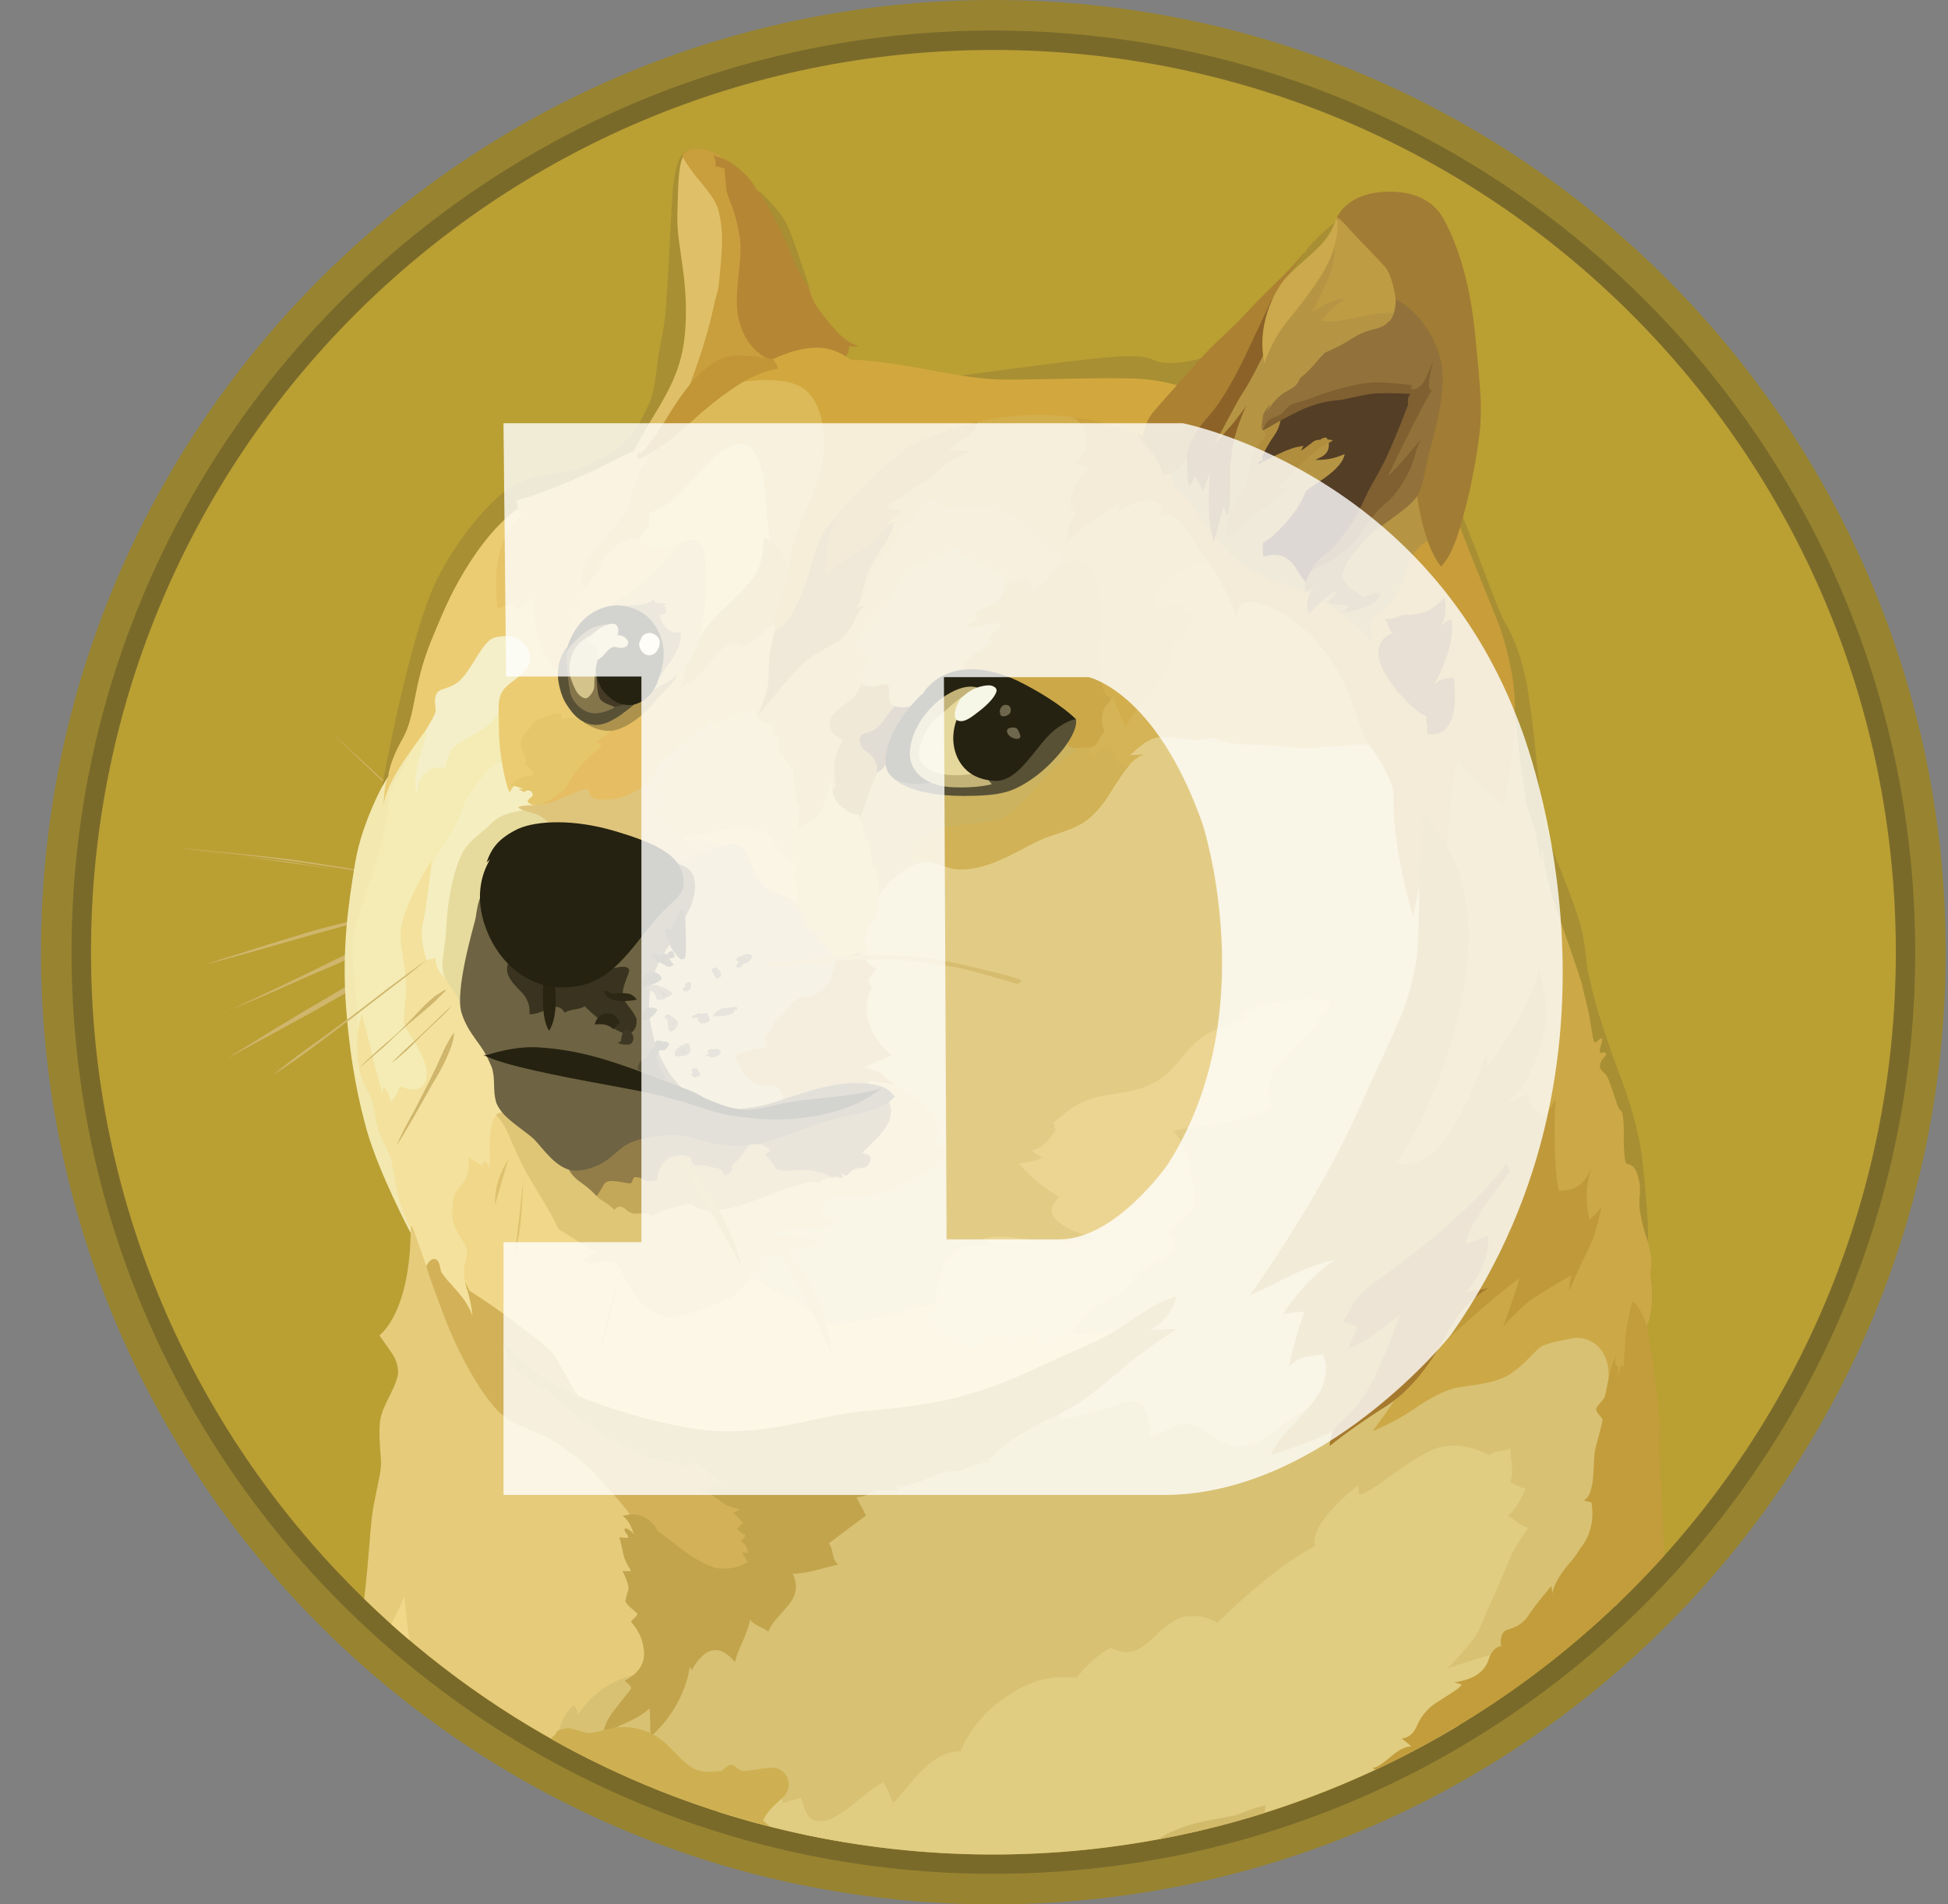 <svg width="45" height="44" viewBox="0 0 45 44" fill="none" xmlns="http://www.w3.org/2000/svg">
<rect x="0" y="0" width="45" height="44" fill="#808080" stroke="none"/>
<g clip-path="url(#clip0_485_8729)">
<path d="M22.947 44C35.097 44 44.947 34.15 44.947 22C44.947 9.85 35.097 0 22.947 0C10.797 0 0.947 9.85 0.947 22C0.947 34.15 10.797 44 22.947 44Z" fill="#988430"/>
<path d="M22.948 43.295C34.709 43.295 44.243 33.761 44.243 22C44.243 10.239 34.709 0.705 22.948 0.705C11.187 0.705 1.652 10.239 1.652 22C1.652 33.761 11.187 43.295 22.948 43.295Z" fill="#7A6A2A"/>
<path d="M22.948 42.847C34.461 42.847 43.795 33.514 43.795 22C43.795 10.487 34.461 1.154 22.948 1.154C11.435 1.154 2.102 10.487 2.102 22C2.102 33.514 11.435 42.847 22.948 42.847Z" fill="#BA9F33"/>
<path fill-rule="evenodd" clip-rule="evenodd" d="M10.567 19.65C10.442 19.537 10.31 19.422 10.189 19.309C10.068 19.195 9.944 19.081 9.819 18.967L9.449 18.615C9.389 18.555 9.324 18.501 9.264 18.44C9.203 18.387 9.132 18.327 9.072 18.273C8.58 17.807 8.086 17.34 7.602 16.874C8.103 17.333 8.595 17.789 9.097 18.255L9.271 18.43C9.332 18.49 9.396 18.544 9.456 18.604L9.826 18.946C9.951 19.06 10.072 19.174 10.197 19.298C10.321 19.422 10.442 19.536 10.567 19.65L10.567 19.65ZM4.045 19.58C4.045 19.58 5.832 19.765 6.704 19.89C7.512 20.003 10.04 20.391 10.04 20.391L4.045 19.58ZM4.045 19.58C4.547 19.623 5.049 19.676 5.551 19.729C5.807 19.754 6.053 19.783 6.299 19.808L6.676 19.851C6.8 19.868 6.921 19.886 7.046 19.904L8.541 20.142L9.289 20.267C9.534 20.309 9.78 20.356 10.036 20.399C9.791 20.374 9.534 20.338 9.289 20.302L8.541 20.196L7.046 19.975C6.921 19.957 6.8 19.932 6.676 19.915L6.298 19.871C6.053 19.846 5.796 19.811 5.551 19.782C5.049 19.722 4.547 19.657 4.045 19.579L4.045 19.58ZM9.862 20.857C9.862 20.857 7.954 21.341 7.31 21.526C6.676 21.701 4.757 22.285 4.757 22.285L9.862 20.857L9.862 20.857Z" fill="#CFB66C"/>
<path fill-rule="evenodd" clip-rule="evenodd" d="M9.861 20.857C9.437 20.982 9.016 21.103 8.586 21.217L7.312 21.558C6.888 21.683 6.467 21.804 6.045 21.929L5.411 22.103C5.201 22.163 4.988 22.217 4.771 22.278C4.98 22.207 5.194 22.135 5.404 22.075L6.038 21.872C6.461 21.74 6.883 21.615 7.305 21.484C7.736 21.377 8.159 21.263 8.59 21.16C8.999 21.056 9.43 20.953 9.861 20.857V20.857ZM5.023 23.459C5.233 23.381 7.654 22.253 8.216 21.989C8.498 21.857 9.316 21.567 9.316 21.567L5.023 23.459Z" fill="#CFB66C"/>
<path fill-rule="evenodd" clip-rule="evenodd" d="M5.024 23.46C5.209 23.389 5.383 23.303 5.561 23.221L6.088 22.976L7.145 22.467C7.497 22.299 7.839 22.115 8.202 21.957C8.388 21.879 8.573 21.815 8.758 21.755L9.039 21.666C9.135 21.641 9.224 21.612 9.321 21.587C8.969 21.755 8.598 21.897 8.246 22.061C7.894 22.235 7.534 22.378 7.171 22.534L6.096 23.008C5.735 23.154 5.383 23.31 5.023 23.46H5.024ZM5.258 24.445C5.258 24.445 7.451 23.16 8.206 22.747C8.601 22.527 9.879 21.893 9.879 21.893L5.258 24.445Z" fill="#CFB66C"/>
<path fill-rule="evenodd" clip-rule="evenodd" d="M5.258 24.446C5.628 24.218 6.005 23.986 6.383 23.752L6.946 23.41C7.138 23.296 7.323 23.189 7.519 23.075C7.711 22.961 7.896 22.847 8.092 22.741C8.185 22.683 8.283 22.633 8.384 22.591L8.683 22.442C9.078 22.25 9.473 22.053 9.89 21.886C9.513 22.125 9.124 22.328 8.737 22.538C8.544 22.644 8.348 22.741 8.156 22.847C7.964 22.954 7.779 23.068 7.583 23.172C7.391 23.285 7.206 23.392 7.01 23.495L6.429 23.812L5.258 24.446H5.258ZM9.861 22.174C9.861 22.174 8.497 23.221 8.056 23.556C7.614 23.89 6.315 24.83 6.315 24.83L9.861 22.174Z" fill="#CFB66C"/>
<path fill-rule="evenodd" clip-rule="evenodd" d="M17.685 30.615L16.987 29.295L17.393 27.643L20.287 26.525L19.055 23.998L19.664 21.445L20.807 19.16L24.338 18.605L26.933 16.13L32.537 16.554L33.637 22.545L31.519 30.089L30.312 33.994L25.421 34.179L23.149 32.606L20.49 31.495L17.685 30.615Z" fill="#E2CC85"/>
<path fill-rule="evenodd" clip-rule="evenodd" d="M26.264 30.572C26.264 30.572 25.588 30.882 24.434 30.811C24.1 30.362 21.761 30.152 21.761 30.152C21.761 30.152 21.469 30.063 20.953 30.277C20.433 30.488 19.942 30.462 19.483 30.576C19.024 30.689 18.568 30.091 18.216 29.967C17.864 29.835 17.397 29.518 17.397 29.518L16.411 29.422L14.432 28.586L11.288 25.453L10.434 26.791L10.17 28.446L11.121 30.408L13.68 32.739L18.671 34.007L21.629 33.135L25.335 31.569L26.264 30.572V30.572Z" fill="#F1D789"/>
<path fill-rule="evenodd" clip-rule="evenodd" d="M8.533 19.501L9.167 17.582L9.922 16.343L12.353 16.14L11.623 18.269L9.591 21.886L10.434 25.115L8.939 25.862L8.48 25.157L8.11 23.541L8.085 21.726L8.533 19.501Z" fill="#F4ECB4"/>
<path fill-rule="evenodd" clip-rule="evenodd" d="M11.261 30.441L10.795 29.79C10.795 29.79 10.67 29.48 10.742 29.209C10.812 28.935 10.802 28.918 10.767 28.814C10.731 28.711 10.432 28.355 10.45 28.049C10.467 27.739 10.425 27.636 10.653 27.39C10.891 27.152 10.82 26.739 10.82 26.739L11.13 26.931L11.2 26.824C11.2 26.824 11.314 26.913 11.314 27.052C11.339 26.86 11.236 25.97 11.47 25.767C11.705 25.564 12.122 26.718 12.122 26.718L11.866 25.044L11.207 23.329L10.036 21.762L9.965 20.036V19.886C9.965 19.886 9.428 20.712 9.278 21.365C9.171 21.813 9.428 22.358 9.374 23.002C9.331 23.643 9.278 23.593 9.435 23.847C9.591 24.101 9.972 24.623 9.823 25C9.691 25.324 9.242 25.096 9.242 25.096C9.242 25.096 9.154 25.36 9.032 25.456C8.99 25.299 8.944 25.2 8.858 25.104C8.851 25.165 8.833 25.247 8.833 25.247C8.833 25.247 8.755 25.001 8.676 24.691C8.57 24.278 8.456 23.734 8.353 23.442C8.31 23.609 8.203 24.118 8.203 24.118L8.264 24.901L8.556 25.976L8.837 26.68L9.111 27.542L9.349 28.12L9.542 28.562L9.709 29.555L10.517 30.409L10.948 30.602L11.261 30.442L11.261 30.441Z" fill="#F3E19D"/>
<path fill-rule="evenodd" clip-rule="evenodd" d="M8.956 17.934C8.956 17.934 8.375 18.92 8.208 19.913C8.041 20.907 7.892 21.957 7.997 23.31C8.104 24.673 8.307 25.51 8.471 26.108C8.752 27.101 9.482 28.482 9.482 28.482L9.507 28.429C9.384 28.196 9.286 27.952 9.215 27.699C9.118 27.322 9.083 26.873 8.994 26.67C8.915 26.468 8.784 26.293 8.72 26.044C8.659 25.805 8.649 25.428 8.463 25.147C8.385 25.033 8.289 24.734 8.26 24.435C8.225 23.986 8.278 23.484 8.236 23.071C8.157 22.384 8.104 21.918 8.175 21.558C8.246 21.198 8.617 20.177 8.845 19.366C8.994 18.846 8.905 18.408 9.179 17.956C9.453 17.507 9.621 17.112 9.681 16.838C9.751 16.589 8.955 17.934 8.955 17.934H8.956Z" fill="#F2E8B0"/>
<path fill-rule="evenodd" clip-rule="evenodd" d="M11.709 17.54C11.709 17.54 11.41 17.629 11.267 17.786C11.125 17.935 11.064 18.06 10.872 18.313C10.68 18.565 10.669 18.772 10.512 19.089C10.356 19.398 10.011 19.865 9.968 20.032C9.925 20.199 9.854 20.982 9.765 21.353C9.687 21.723 9.854 22.179 9.854 22.179L10.057 22.136C10.057 22.136 10.057 22.399 10.26 22.577C10.463 22.752 10.498 21.986 10.498 21.986L11.256 19.427L12.399 18.651L12.524 18.024L11.708 17.54H11.709Z" fill="#F5EEC0"/>
<path fill-rule="evenodd" clip-rule="evenodd" d="M12.264 18.7C12.264 18.7 11.726 18.736 11.463 18.928C11.356 19.006 11.314 19.07 11.2 19.166C10.99 19.341 10.776 19.501 10.673 19.73C10.559 19.957 10.434 20.303 10.349 20.954C10.313 21.228 10.313 21.481 10.288 21.702C10.253 22.001 10.199 22.239 10.228 22.406C10.263 22.748 10.616 22.926 10.65 23.314L11.38 22.944L12.067 20.234L13.527 19.319L12.701 18.394L12.263 18.699L12.264 18.7Z" fill="#E6DB9D"/>
<path fill-rule="evenodd" clip-rule="evenodd" d="M8.413 36.943C8.416 36.916 8.419 36.889 8.422 36.862C8.529 35.947 8.547 35.253 8.625 34.819C8.739 34.203 8.817 33.974 8.8 33.744C8.775 33.373 8.746 33.103 8.782 32.818C8.835 32.441 9.206 31.992 9.195 31.683C9.188 31.437 9.063 31.277 8.956 31.127C8.85 30.978 8.764 30.853 8.764 30.853C8.764 30.853 9.494 30.351 9.487 28.329C9.502 28.333 9.516 28.339 9.53 28.347L9.889 29.368L10.135 29.667L11.078 31.426L12.292 32.605L14.086 33.811L15.211 35.035L15.325 38.3L13.855 40.208L13.614 40.644C11.701 39.684 9.947 38.435 8.413 36.943L8.413 36.943Z" fill="#E5CB7A"/>
<path fill-rule="evenodd" clip-rule="evenodd" d="M12.905 40.067C12.905 40.067 12.93 39.661 13.265 39.398C13.318 39.487 13.354 39.572 13.343 39.636C13.404 39.53 13.827 38.846 14.785 38.668C15.743 38.493 15.974 37.796 15.974 37.796L18.006 35.948L20.331 33.809L23.158 32.816L24.479 32.492C24.479 32.492 24.503 32.588 24.454 32.801C24.699 32.784 25.244 32.659 25.81 32.46C26.038 32.371 26.252 32.335 26.365 32.453C26.533 32.609 26.558 32.979 26.568 33.2C26.842 33.139 27.159 32.876 27.413 32.901C27.819 32.944 28.178 33.421 28.591 33.421C29.136 33.421 29.381 33.086 29.763 32.823C29.99 32.666 30.318 32.471 30.503 32.339C30.944 32.014 35.615 30.587 35.615 30.587L37.252 30.694L37.516 32.452L37.375 37.049C37.358 37.066 37.34 37.083 37.323 37.1L29.877 40.989L19.557 42.571C17.245 42.193 15.014 41.426 12.959 40.301L12.906 40.067L12.905 40.067Z" fill="#D8C173"/>
<path fill-rule="evenodd" clip-rule="evenodd" d="M9.039 37.529C9.186 37.222 9.318 36.966 9.341 36.874C9.359 37.059 9.393 37.465 9.46 37.896C9.318 37.775 9.178 37.653 9.039 37.529V37.529Z" fill="#F1D789"/>
<path fill-rule="evenodd" clip-rule="evenodd" d="M16.578 41.854L17.913 41.483L18.026 41.518C18.026 41.518 18.087 41.554 18.087 41.675C18.254 41.579 18.397 41.596 18.5 41.533C18.553 41.646 18.607 42.024 18.842 42.07C19.087 42.123 19.351 41.963 19.618 41.761C19.881 41.55 20.181 41.287 20.408 41.18C20.491 41.333 20.565 41.491 20.629 41.654C20.928 41.415 21.447 40.447 22.188 40.464C22.402 39.959 22.759 39.527 23.216 39.222C23.903 38.756 24.334 38.72 24.871 38.763C25.085 38.486 25.348 38.25 25.647 38.069C25.736 38.104 25.982 38.254 26.288 38.111C26.598 37.969 26.947 37.417 27.406 37.346C27.654 37.312 27.905 37.365 28.118 37.496C28.118 37.496 29.456 36.168 30.379 35.726C30.343 35.62 30.272 35.217 31.354 34.327C31.414 34.381 31.372 34.53 31.414 34.538C31.432 34.538 31.696 34.425 32.03 34.168C32.443 33.859 32.938 33.535 33.237 33.446C33.8 33.278 34.398 33.62 34.398 33.62C34.448 33.584 34.505 33.558 34.565 33.541C34.707 33.517 34.81 33.499 34.889 33.471C34.882 33.656 34.985 33.973 34.889 34.247C35 34.31 35.118 34.36 35.241 34.397C35.18 34.528 35.048 34.863 34.828 35.023C35.013 35.112 35.038 35.215 35.301 35.305C35.194 35.454 35.02 35.711 34.942 35.868C34.863 36.035 34.582 36.73 34.457 36.993C34.326 37.256 34.148 37.74 34.062 37.838C33.977 37.935 33.667 38.347 33.428 38.549C33.64 38.471 34.504 38.208 34.87 38.108C34.761 38.268 34.208 39.089 33.676 39.878C31.13 41.404 28.288 42.37 25.34 42.711C22.391 43.052 19.404 42.761 16.576 41.857L16.578 41.854Z" fill="#E0CD81"/>
<path fill-rule="evenodd" clip-rule="evenodd" d="M12.353 18.604C12.353 18.604 12.044 18.604 11.983 18.646C11.923 18.689 12.293 18.778 12.407 18.821C12.521 18.864 12.766 19.059 12.83 19.216C12.891 19.366 15.055 20.238 15.055 20.238L16.586 20.159L17.114 19.43L16.11 18.551L16.814 16.476L15.881 16.625L13.639 17.963L12.514 18.393L12.353 18.604Z" fill="#DFC57C"/>
<path fill-rule="evenodd" clip-rule="evenodd" d="M15.714 19.291C15.736 19.327 15.767 19.357 15.804 19.377C15.841 19.397 15.883 19.407 15.925 19.405C16.242 19.405 16.533 19.484 16.654 19.644C16.857 19.9 17.42 20.719 17.42 20.719L18.765 21.203L18.852 19.619L17.382 18.597L15.709 19.213V19.291H15.713L15.714 19.291Z" fill="#E5CC7C"/>
<path fill-rule="evenodd" clip-rule="evenodd" d="M15.449 19.879C15.449 19.879 15.694 19.897 16.004 19.783C16.314 19.669 16.823 19.423 17.044 19.519C17.353 19.651 17.289 20.064 17.624 20.435C17.827 20.663 18.197 20.655 18.407 20.901C18.617 21.147 19.34 21.033 19.34 21.033L19.614 22.511L18.514 23.921L18.154 25.672H16.667L15.308 25.133L14.639 23.514L14.973 21.877L15.449 19.879Z" fill="#D2C281"/>
<path fill-rule="evenodd" clip-rule="evenodd" d="M18.326 19.949C18.363 19.96 18.401 19.966 18.44 19.967C18.397 20.002 18.308 20.081 18.344 20.284C18.379 20.486 18.493 20.743 18.397 20.899C18.474 20.983 18.531 21.083 18.564 21.191C18.625 21.366 18.643 21.526 19.038 21.551C18.981 21.586 18.928 21.628 18.881 21.675C18.881 21.675 19.155 21.914 19.294 22.134C19.436 22.128 19.814 22.011 19.814 22.011L19.892 22.065L20.059 21.994C20.059 21.994 19.903 21.934 20.017 21.553C20.124 21.218 20.22 21.236 20.228 21.211C20.236 21.186 20.306 20.834 20.306 20.691C20.36 20.506 20.402 19.944 20.402 19.944L20.289 18.702L19.648 18.313L19.127 17.811L18.636 18.736L18.312 19.059L18.287 19.86L18.326 19.949Z" fill="#E2C270"/>
<path fill-rule="evenodd" clip-rule="evenodd" d="M19.868 18.91C19.868 18.91 19.982 19.234 20.025 19.483C20.04 19.435 20.048 19.384 20.05 19.334C20.05 19.334 20.139 19.825 20.156 20.028C20.192 20.021 20.227 20.01 20.235 20.046C20.243 20.081 20.324 20.477 20.305 20.697C20.453 20.453 20.659 20.247 20.903 20.099C21.046 20.01 21.213 19.914 21.387 19.907C21.662 19.9 21.861 20.081 22.188 20.081C22.978 20.081 23.694 19.501 24.221 19.323C24.609 19.191 24.944 19.095 25.178 18.881C25.293 18.786 25.495 18.572 25.68 18.255C25.926 17.833 26.182 17.465 26.439 17.419C26.323 17.44 26.205 17.448 26.087 17.444C26.087 17.444 26.165 17.365 26.298 17.258C26.431 17.152 26.59 17.02 26.818 17.02C27.224 17.02 27.426 17.08 27.654 17.08C27.882 17.073 28.014 17.02 28.014 17.02C28.014 17.02 28.252 17.187 28.79 17.187C29.327 17.194 29.687 17.241 29.968 17.266C30.25 17.291 31.193 17.187 31.463 17.195C31.64 17.202 31.813 17.244 31.973 17.32L31.1 14.785L27.967 12.047L26.102 13.368L23.232 16.237L20.456 17.266L19.875 17.917V18.91H19.868Z" fill="#CCB360"/>
<path fill-rule="evenodd" clip-rule="evenodd" d="M26.098 17.457C26.098 17.457 26.177 17.379 26.308 17.272C26.439 17.165 26.6 17.034 26.828 17.034C27.233 17.034 27.436 17.094 27.664 17.094C27.892 17.087 28.024 17.034 28.024 17.034C28.024 17.034 28.263 17.201 28.8 17.201C29.337 17.208 29.697 17.254 29.978 17.279C30.26 17.304 31.203 17.201 31.473 17.208C31.65 17.215 31.823 17.257 31.982 17.333L31.587 16.19L31.128 15.318L29.818 13.883C29.818 13.883 28.246 12.958 28.234 12.951C28.227 12.944 27.689 12.801 27.689 12.801L26.265 13.663L24.973 17.006L24.948 17.71L25.785 18.105C25.995 17.753 26.226 17.471 26.443 17.436C26.247 17.457 26.098 17.457 26.098 17.457L26.098 17.457Z" fill="#D5B457"/>
<path fill-rule="evenodd" clip-rule="evenodd" d="M26.081 17.697C25.956 17.704 25.853 17.679 25.824 17.59C25.718 17.291 25.632 17.248 25.543 17.248C25.453 17.248 25.333 17.44 25.261 17.458C25.19 17.476 25.105 17.237 25.105 17.237L25.026 17.202C25.026 17.202 24.567 17.501 24.243 17.853C23.919 18.206 23.389 18.804 23.15 18.91C22.912 19.017 22.093 19.053 21.813 19.113C21.532 19.174 21.222 19.377 21.179 19.423C21.136 19.469 21.304 19.519 21.329 19.565C21.354 19.608 21.055 19.59 21.03 19.636C21.012 19.671 21.1 19.874 21.144 19.977C21.22 19.939 21.304 19.919 21.389 19.917C21.663 19.91 21.863 20.091 22.19 20.091C22.98 20.091 23.696 19.511 24.223 19.333C24.611 19.201 24.945 19.105 25.18 18.892C25.294 18.796 25.497 18.582 25.682 18.265C25.818 18.048 25.949 17.845 26.081 17.695L26.081 17.697Z" fill="#D2B257"/>
<path fill-rule="evenodd" clip-rule="evenodd" d="M14.745 35.314C14.745 35.314 14.674 35.05 14.022 34.371C13.837 34.178 13.723 34.019 13.598 33.904C13.289 33.612 13.107 33.534 12.886 33.367C12.402 33.007 11.876 33.007 11.47 32.566C11.064 32.124 10.591 31.281 10.263 30.419C9.939 29.558 9.85 29.284 9.85 29.259C9.85 29.234 9.939 29.067 10.053 29.091C10.166 29.116 10.166 29.337 10.195 29.39C10.252 29.478 10.316 29.56 10.387 29.636C10.555 29.828 10.793 30.058 10.914 30.401C10.889 30.109 10.789 29.785 10.789 29.785C10.789 29.785 11.416 30.181 11.95 30.593C12.488 31.006 12.708 31.149 12.865 31.412C13.022 31.675 13.392 32.37 13.569 32.573C13.746 32.776 16.174 33.541 16.174 33.541L17.329 34.402L17.902 35.659L17.453 36.363L16.592 36.548L15.193 35.921L14.745 35.314V35.314Z" fill="#D2B159"/>
<path fill-rule="evenodd" clip-rule="evenodd" d="M11.638 30.985C11.638 30.985 11.93 31.451 12.642 31.892C13.283 32.28 14.297 32.633 15.201 32.843C15.721 32.968 16.241 33.063 16.707 33.071C17.964 33.088 18.829 32.729 19.9 32.611C20.481 32.551 21.193 32.505 21.933 32.33C22.883 32.102 23.446 31.846 24.211 31.485C24.767 31.229 25.276 31.037 25.689 30.791C26.269 30.449 26.692 30.068 27.184 29.955C27.123 30.122 27.059 30.421 26.575 30.731C26.831 30.723 27.184 30.706 27.184 30.706C27.184 30.706 26.842 30.909 26.241 31.364C25.87 31.646 25.379 32.122 24.877 32.439C24.553 32.642 24.201 32.791 23.969 32.913C23.406 33.223 23.179 33.379 22.809 33.758C22.94 33.751 22.951 33.758 22.951 33.758C22.951 33.758 22.485 33.818 22.15 33.996C22.08 33.996 21.958 33.971 21.744 34.032C21.577 34.085 21.356 34.206 21.129 34.27C20.805 34.366 20.698 34.324 20.698 34.324L20.751 34.43C20.751 34.43 20.329 34.423 20.188 34.437C20.213 34.444 20.206 34.455 20.206 34.455C20.181 34.459 20.157 34.468 20.135 34.48C20.068 34.524 19.993 34.556 19.915 34.576C19.872 34.583 19.837 34.583 19.783 34.594C19.801 34.637 19.94 34.876 20.004 35.016C19.951 35.052 19.149 35.657 19.149 35.657C19.174 35.696 19.195 35.738 19.21 35.782C19.235 35.86 19.246 35.974 19.27 36.027C19.331 36.134 19.366 36.152 19.366 36.152C19.366 36.152 19.27 36.17 19.103 36.212C18.961 36.248 18.786 36.308 18.54 36.344C18.464 36.354 18.388 36.36 18.312 36.362C18.348 36.44 18.504 36.739 18.216 37.084C17.927 37.43 17.838 37.48 17.749 37.7C17.705 37.667 17.657 37.637 17.607 37.611C17.511 37.569 17.379 37.505 17.333 37.419C17.306 37.533 17.27 37.645 17.226 37.754C17.137 37.992 17.006 38.227 16.981 38.405C16.884 38.298 16.706 38.088 16.461 38.131C16.215 38.174 16.019 38.508 15.977 38.605C15.977 38.544 15.934 38.498 15.923 38.569C15.916 38.647 15.781 39.466 15.026 40.128C15.019 39.961 15.019 39.59 15.001 39.47C14.931 39.54 14.845 39.644 14.332 39.865C13.83 40.085 13.91 40.306 13.91 40.306C13.91 40.306 13.867 39.954 14.138 39.583C14.412 39.213 14.579 39.039 14.579 39.01C14.575 38.981 14.562 38.954 14.543 38.932C14.508 38.896 14.437 38.854 14.437 38.825C14.479 38.808 14.903 38.605 14.878 38.184C14.853 37.807 14.693 37.611 14.579 37.473C14.561 37.455 14.747 37.323 14.722 37.28C14.704 37.255 14.476 37.088 14.447 36.999C14.454 36.946 14.466 36.893 14.483 36.842C14.508 36.764 14.526 36.71 14.519 36.657C14.501 36.568 14.405 36.322 14.376 36.298C14.401 36.305 14.579 36.298 14.579 36.298C14.579 36.298 14.437 36.07 14.412 35.963C14.387 35.856 14.333 35.575 14.305 35.522C14.366 35.529 14.515 35.539 14.515 35.522C14.522 35.468 14.383 35.379 14.444 35.31C14.487 35.317 14.569 35.353 14.647 35.453C14.605 35.339 14.534 35.118 14.384 35.029C14.454 35.004 14.694 34.94 14.904 35.065C15.114 35.189 15.185 35.364 15.185 35.364C15.185 35.364 15.31 35.46 15.502 35.602C15.723 35.777 16.004 36.025 16.453 36.2C16.549 36.254 16.794 36.254 16.972 36.218C17.05 36.2 17.124 36.17 17.193 36.129C17.218 36.114 17.244 36.103 17.271 36.093C17.233 36.017 17.189 35.943 17.14 35.873C17.2 35.873 17.271 35.88 17.271 35.88C17.271 35.88 17.314 35.784 17.122 35.598C17.165 35.556 17.218 35.528 17.218 35.456C17.157 35.449 17.051 35.36 17.026 35.324C17.061 35.299 17.115 35.218 17.175 35.193C17.122 35.15 16.99 34.972 16.93 34.954C16.988 34.933 17.044 34.907 17.097 34.876C17.097 34.876 16.798 34.797 16.702 34.733C16.606 34.663 16.463 34.541 16.378 34.505C16.289 34.47 16.132 34.452 16.068 34.381C16.128 34.399 16.225 34.381 16.296 34.381C16.349 34.381 16.374 34.388 16.392 34.388C16.385 34.363 16.385 34.309 16.524 34.292C16.591 34.282 16.656 34.261 16.716 34.231C16.716 34.231 16.584 34.224 16.434 34.082C16.285 33.94 16.16 33.826 16.075 33.808C15.986 33.79 15.819 33.868 15.716 33.861C15.573 33.843 15.512 33.772 15.512 33.772C15.512 33.772 15.039 33.815 13.989 33.174C13.081 32.619 12.686 32.128 12.686 32.128C12.601 32.097 12.519 32.059 12.441 32.014C12.099 31.836 11.625 31.465 11.64 30.981L11.638 30.985Z" fill="#C2A44D"/>
<path fill-rule="evenodd" clip-rule="evenodd" d="M24.734 9.619C24.817 9.646 24.89 9.695 24.946 9.762C25.113 9.954 25.22 10.317 24.839 10.705C24.988 10.758 25.05 10.775 25.18 10.758C25.049 10.915 24.75 11.25 24.732 11.541C24.714 11.78 24.864 11.851 24.864 11.851C24.864 11.851 24.636 12.115 24.625 12.555C24.733 12.434 24.851 12.322 24.977 12.221C25.241 12.011 25.604 11.772 25.849 11.623C25.846 11.685 25.855 11.748 25.874 11.808C25.874 11.808 26.333 11.43 26.719 11.598C26.893 11.676 26.815 11.922 26.815 11.922C26.815 11.922 27.054 11.833 27.221 12C27.388 12.167 27.625 12.599 27.746 12.766C27.8 12.845 27.939 12.994 28.081 13.226C28.275 13.549 28.437 13.892 28.565 14.247C28.572 14.062 28.618 13.774 29.145 13.955C29.672 14.14 30.27 14.528 30.772 15.293C31.274 16.057 31.398 16.92 31.651 17.248C31.907 17.565 32.171 18.092 32.189 18.313C32.207 18.534 32.11 19.245 32.637 21.171C32.787 20.573 33.015 19.245 33.015 19.245L33.139 18.074L33.282 14.45L29.497 11.306L26.539 9.16L24.613 9.345L24.734 9.619L24.734 9.619Z" fill="#CAA13E"/>
<path fill-rule="evenodd" clip-rule="evenodd" d="M31.764 15.011C31.764 15.011 31.71 14.659 30.821 14.061C29.931 13.47 29.236 13.47 28.596 12.968C28.104 12.573 27.592 11.665 27.258 11.366C26.934 11.071 26.881 10.216 26.881 10.216L27.974 9.301L29.599 6.952L30.973 5.439L31.631 6.354L32.547 7.429L33.056 9.586L33.241 12.744L31.762 15.012L31.764 15.011Z" fill="#B59544"/>
<path fill-rule="evenodd" clip-rule="evenodd" d="M32.864 18.796C32.891 18.317 32.832 17.838 32.689 17.38C32.455 16.65 31.942 15.354 31.704 14.869C31.607 14.331 31.679 14.288 31.782 14.228C31.885 14.167 32.273 13.946 32.486 13.171C32.699 12.395 33.358 12.37 33.358 12.37L33.764 12.071L34.38 13.612L34.917 15.004L35.085 16.069L35.209 16.976L34.917 18.895L33.476 20.198L32.864 18.796H32.864Z" fill="#C89D3A"/>
<path fill-rule="evenodd" clip-rule="evenodd" d="M12.747 40.184V40.145C12.777 40.126 12.803 40.102 12.825 40.075C12.85 40.039 12.868 39.996 12.886 39.986C12.921 39.968 13.089 39.915 13.178 39.932C13.267 39.949 13.502 40.046 13.626 40.039C13.883 40.032 14.182 39.836 14.655 39.925C15.367 40.057 15.534 40.541 15.947 40.815C16.229 41.007 16.52 40.922 16.563 40.922H16.659C16.677 40.922 16.809 40.772 16.88 40.779C17.023 40.786 17.037 40.904 17.125 40.911C17.335 40.936 17.741 40.804 17.945 40.858C18.005 40.877 18.059 40.91 18.104 40.954C18.149 40.999 18.182 41.054 18.201 41.114C18.243 41.245 18.208 41.413 18.105 41.509C17.884 41.712 17.674 41.904 17.631 42.072C17.686 42.114 17.738 42.158 17.788 42.205C16.026 41.756 14.331 41.077 12.747 40.187V40.184Z" fill="#CEB052"/>
<path fill-rule="evenodd" clip-rule="evenodd" d="M31.705 33.071C31.705 33.071 32.26 32.331 32.453 31.964C32.645 31.586 31.844 26.799 31.844 26.799L33.453 21.527L33.41 19.811C33.41 19.811 33.489 18.227 33.674 17.54C33.895 17.935 34.582 18.412 34.731 18.665C34.801 18.18 35.041 17.159 35.005 16.069C35.137 16.272 35.454 18.312 35.454 18.312L35.77 19.686L36.184 21.146L36.643 22.687L36.917 23.752L37.073 24.008L37.205 24.456L37.33 24.941L37.689 26.076L37.901 27.009L38.068 28.7C38.104 28.829 38.13 28.961 38.146 29.095C38.153 29.28 38.121 29.387 38.121 29.419C38.121 29.451 38.182 29.825 38.157 30.106C38.121 30.388 38.121 30.608 37.901 30.81C37.68 31.012 37.541 32.22 37.541 32.22L37.146 31.956C37.146 31.956 37.224 31.597 37.039 31.269C36.854 30.942 36.494 30.874 36.291 30.928C36.089 30.97 35.683 31.034 35.551 31.148C35.426 31.262 35.12 31.615 34.839 31.775C34.487 31.986 33.913 32.003 33.608 32.074C33.298 32.144 32.956 32.355 32.596 32.601C32.314 32.783 32.017 32.94 31.706 33.07L31.705 33.071Z" fill="#CCA847"/>
<path fill-rule="evenodd" clip-rule="evenodd" d="M31.705 40.85C31.705 40.85 31.729 40.865 31.774 40.89C34.303 39.705 36.569 38.026 38.438 35.95C38.418 35.23 38.391 34.492 38.362 34.218C38.302 33.638 38.345 33.047 38.327 32.705C38.309 32.363 38.117 30.971 38.028 30.612C37.932 30.252 37.746 30.074 37.718 30.074C37.693 30.081 37.544 30.751 37.544 30.919C37.544 31.087 37.508 31.492 37.508 31.596C37.483 31.588 37.472 31.525 37.472 31.499C37.437 31.588 37.394 31.745 37.376 31.763C37.358 31.781 37.401 31.613 37.376 31.578C37.351 31.542 37.306 31.56 37.316 31.471C37.32 31.418 37.328 31.366 37.341 31.314C37.341 31.314 37.234 31.471 37.156 31.87C37.077 32.265 37.077 32.276 37.049 32.311C37.024 32.354 36.882 32.496 36.874 32.55C36.867 32.646 37.006 32.742 37.017 32.795C37.024 32.884 36.892 33.297 36.849 33.499C36.807 33.701 36.825 34.097 36.779 34.3C36.743 34.485 36.709 34.592 36.587 34.67C36.676 34.688 36.761 34.713 36.761 34.713C36.761 34.713 36.886 35.24 36.569 35.688C36.455 35.845 36.427 35.916 36.306 36.059C36.067 36.322 35.882 36.622 35.864 36.817C35.852 36.759 35.843 36.701 35.839 36.642C35.839 36.642 35.469 37.073 35.312 37.319C35.11 37.636 34.828 37.618 34.749 37.696C34.67 37.775 34.653 37.917 34.679 38.031C34.608 38.048 34.476 38.074 34.387 38.348C34.344 38.49 34.237 38.629 34.07 38.725C33.903 38.821 33.7 38.85 33.596 38.874C33.685 38.899 33.721 38.899 33.764 38.928C33.711 39.017 33.465 39.156 33.191 39.334C32.917 39.501 32.785 39.746 32.717 39.907C32.647 40.056 32.543 40.152 32.376 40.17C32.446 40.213 32.55 40.312 32.603 40.345C32.525 40.362 32.392 40.362 32.155 40.566C31.906 40.772 31.82 40.833 31.706 40.85L31.705 40.85Z" fill="#C39D3C"/>
<path fill-rule="evenodd" clip-rule="evenodd" d="M26.751 42.5C26.887 42.404 27.035 42.326 27.191 42.267C27.746 42.046 28.333 42.003 28.565 41.932C28.785 41.862 28.96 41.765 29.234 41.711C29.227 41.774 29.221 41.833 29.214 41.888C28.406 42.142 27.583 42.346 26.75 42.5H26.751Z" fill="#D2BA6B"/>
<path fill-rule="evenodd" clip-rule="evenodd" d="M36.993 27.895C36.993 27.895 36.879 28.511 36.676 28.899C36.473 29.287 36.253 29.824 36.253 29.824C36.255 29.703 36.269 29.583 36.296 29.465C36.04 29.614 35.417 29.974 35.24 30.134C35.073 30.283 34.791 30.547 34.72 30.672C34.888 30.18 35.062 29.739 35.091 29.536C34.834 29.721 33.638 30.707 33.015 31.359L31.075 32.929C30.851 33.049 30.621 33.157 30.384 33.252C30.05 33.394 29.655 33.515 29.363 33.629C29.441 33.419 29.566 33.234 29.74 33.056C29.925 32.882 30.481 32.28 30.566 32C30.644 31.708 30.662 31.534 30.559 31.288C30.463 31.313 30.242 31.324 30.093 31.366C29.943 31.409 29.783 31.569 29.783 31.569C29.783 31.569 29.897 30.918 30.142 30.302C29.957 30.309 29.64 30.362 29.64 30.362C29.64 30.362 30.082 29.622 30.837 29.106C30.606 29.155 30.38 29.225 30.161 29.316C29.72 29.501 29.235 29.775 28.876 29.924C29.079 29.643 30.503 27.611 31.35 25.717C32.195 23.826 32.511 23.342 32.696 22.328C32.792 21.826 32.766 21.084 32.792 20.42C32.816 19.761 32.898 19.17 32.845 18.775C33.066 19.049 33.892 19.822 33.92 21.548C33.945 23.275 33.13 25.607 32.265 26.863C32.476 26.924 33.023 26.995 33.586 26.018C34.148 25.041 34.141 24.769 34.344 24.363C34.369 24.566 34.361 24.637 34.361 24.637C34.361 24.637 35.181 23.644 35.568 22.394C35.647 22.932 35.878 23.405 35.515 24.391C35.191 25.281 34.767 25.499 34.767 25.499C34.767 25.499 34.977 25.463 35.287 25.278C35.341 25.409 35.33 25.559 35.419 25.612C35.508 25.665 35.629 25.755 35.647 25.84C35.743 25.698 35.892 25.516 35.939 25.381C35.903 25.663 35.878 26.894 36.009 27.52C36.283 27.496 36.565 27.478 36.757 26.983C36.625 27.467 36.625 27.759 36.714 28.172C36.86 28.072 36.992 27.894 36.992 27.894L36.993 27.895Z" fill="#C0993A"/>
<path fill-rule="evenodd" clip-rule="evenodd" d="M27.743 8.274C27.743 8.274 27.469 8.387 27.003 8.387C26.597 8.387 26.711 8.231 26.077 8.231C25.102 8.231 21.695 8.794 21.097 8.786C20.709 8.779 22.407 8.954 22.407 8.954L26.746 9.014L27.618 8.944L27.942 8.284L27.743 8.274Z" fill="#A88F33"/>
<path fill-rule="evenodd" clip-rule="evenodd" d="M16.49 16.756C16.49 16.756 15.935 17.18 15.7 17.504C15.465 17.828 15.34 18.041 15.073 18.305C15.136 18.307 15.199 18.299 15.258 18.28C15.258 18.28 15.258 18.351 15.216 18.369C15.253 18.365 15.29 18.369 15.325 18.381C15.36 18.393 15.392 18.413 15.418 18.439C15.34 18.482 15.127 18.696 15.294 18.949C15.418 19.141 15.682 19.159 15.682 19.159C15.682 19.159 15.621 19.333 15.874 19.315C16.419 19.29 17.027 19.052 17.309 19.112C17.59 19.183 17.75 19.209 17.95 19.554C18.161 19.896 18.345 19.949 18.345 19.949C18.345 19.949 18.469 19.632 18.441 19.159C18.543 18.904 18.6 18.633 18.608 18.358L18.423 16.994L17.615 15.973L16.569 16.553L16.49 16.756V16.756Z" fill="#E3C571"/>
<path fill-rule="evenodd" clip-rule="evenodd" d="M17.482 16.554C17.482 16.554 17.561 16.739 17.888 16.757C17.853 16.835 17.853 16.846 17.863 16.906C17.871 16.967 17.881 17.056 17.881 17.056C17.917 17.038 17.95 17.014 17.977 16.985C17.995 17.064 17.959 17.188 17.977 17.277C17.988 17.331 18.006 17.384 18.031 17.434C18.036 17.422 18.042 17.41 18.048 17.398C18.055 17.38 18.119 17.59 18.294 17.75C18.294 17.726 18.3 17.701 18.312 17.68C18.314 17.724 18.329 17.768 18.354 17.805C18.341 17.798 18.329 17.79 18.319 17.78C18.319 17.78 18.337 18.343 18.433 18.634C18.449 18.615 18.463 18.595 18.476 18.573C18.476 18.556 18.468 18.73 18.451 18.855C18.426 18.98 18.444 19.154 18.444 19.154C18.508 19.104 18.578 19.062 18.653 19.029C18.76 18.986 18.935 18.855 19.041 18.563C19.103 18.398 19.151 18.227 19.184 18.054C19.218 18.12 19.242 18.192 19.254 18.265C19.262 18.354 19.429 18.308 19.429 18.308L19.465 17.92L19.676 17.04L19.868 16.496L20.794 15.054L22.466 13.766L23.925 14.101L25.157 12.428L23.035 11.153L21.027 11.363L19.205 13.887L17.746 16.176L17.482 16.554V16.554Z" fill="#D8B65B"/>
<path fill-rule="evenodd" clip-rule="evenodd" d="M27.998 12.901C27.998 12.901 27.873 12.926 27.514 13.112C27.154 13.298 26.905 13.357 26.766 13.632C26.627 13.906 26.617 14.123 26.617 14.123C26.617 14.123 26.862 14.016 27.005 13.98C27.154 13.945 27.322 13.956 27.304 14.016C27.287 14.058 27.263 14.096 27.233 14.13C27.233 14.13 27.515 14.123 27.507 14.262C27.5 14.401 27.454 14.554 27.401 14.621C27.347 14.692 27.127 14.796 27.102 14.878C27.041 15.045 27.127 15.052 27.095 15.187C27.07 15.319 26.952 15.575 26.568 16.024C26.173 16.473 26.005 16.789 26.005 16.789C26.005 16.789 25.812 16.43 25.713 16.12C25.642 16.156 25.264 16.366 25.264 16.366L24.388 13.315L24.406 13.112C24.406 13.112 24.484 13.016 24.502 12.838C24.371 12.795 24.353 12.759 24.178 12.592C24.004 12.425 23.861 12.222 23.57 12.083C23.527 12.005 23.474 11.898 23.26 11.855C23.046 11.812 22.918 11.777 22.918 11.777C22.918 11.777 23.032 11.734 23.086 11.645C22.954 11.663 22.847 11.706 22.559 11.699C22.267 11.692 22.235 11.681 22.075 11.706C21.915 11.731 21.723 11.802 21.651 11.556C21.573 11.496 21.405 11.549 21.263 11.759C21.12 11.969 21.071 12.136 20.797 12.218C20.777 12.339 20.735 12.455 20.672 12.56C20.594 12.692 20.469 12.824 20.302 13.019C20.038 13.329 20.081 13.838 19.661 14.226C19.237 14.614 19.731 13.151 19.731 13.151L20.408 11.532L22.334 9.649L25.324 9.446L25.616 10.995L27.075 11.497L27.997 12.903L27.998 12.901Z" fill="#D3AE4D"/>
<path fill-rule="evenodd" clip-rule="evenodd" d="M28.471 13.243L27.214 11.431L26.335 10.755C26.335 10.755 25.708 9.602 25.666 9.566C25.63 9.541 25.039 9.477 24.662 9.452L24.732 9.627C24.814 9.653 24.888 9.703 24.943 9.769C25.111 9.961 25.218 10.324 24.837 10.712C24.986 10.766 25.048 10.783 25.178 10.766C25.047 10.922 24.748 11.257 24.73 11.549C24.712 11.787 24.861 11.858 24.861 11.858C24.861 11.858 24.634 12.122 24.623 12.562C24.731 12.441 24.848 12.329 24.975 12.228C25.239 12.017 25.602 11.779 25.847 11.63C25.844 11.692 25.852 11.755 25.872 11.815C25.872 11.815 26.331 11.437 26.717 11.605C26.891 11.683 26.813 11.929 26.813 11.929C26.813 11.929 27.052 11.84 27.219 12.007C27.386 12.175 27.625 12.605 27.746 12.773C27.799 12.851 27.938 13.001 28.08 13.232C28.274 13.556 28.437 13.898 28.564 14.253C28.572 14.111 28.6 13.912 28.846 13.912L28.472 13.242L28.471 13.243Z" fill="#CAA13E"/>
<path fill-rule="evenodd" clip-rule="evenodd" d="M9.633 18.39C9.633 18.39 9.544 18.17 9.633 17.739C9.722 17.308 9.861 17.105 9.907 16.472C9.954 15.838 10.367 15.048 10.367 15.048L11.509 14.528L12.317 14.749L12.556 15.831L11.534 16.394C11.534 16.394 11.481 16.633 11.192 16.825C10.904 17.017 10.505 17.167 10.409 17.363C10.352 17.483 10.31 17.609 10.285 17.74C10.285 17.74 9.993 17.679 9.818 17.872C9.633 18.068 9.64 18.242 9.633 18.391V18.39Z" fill="#F4EFC8"/>
<path fill-rule="evenodd" clip-rule="evenodd" d="M11.941 18.102C11.941 18.102 11.845 18.162 11.774 18.313C11.704 18.199 11.536 17.523 11.528 16.914C11.521 16.305 11.485 16.154 11.626 15.944C11.767 15.735 12.319 15.514 12.24 15.136C12.162 14.776 11.834 14.627 11.432 14.73C11.151 14.8 10.941 15.399 10.649 15.698C10.428 15.926 10.165 15.89 10.094 16.015C9.998 16.182 10.087 16.35 10.058 16.456C10.051 16.492 9.962 16.684 9.802 16.916C9.478 17.382 8.93 18.041 8.858 18.632C8.883 18.297 8.866 18.29 8.955 17.92L8.901 17.831L9.253 16.677L9.481 15.727L9.99 14.135L10.887 12.509L11.759 11.533L12.667 11.594L12.774 12.957L13.294 15.517L14.386 16.863L12.635 18.041L11.941 18.102H11.941Z" fill="#EBCC73"/>
<path fill-rule="evenodd" clip-rule="evenodd" d="M12.484 18.585C12.484 18.585 12.335 18.621 12.281 18.593C12.228 18.564 12.175 18.532 12.193 18.496C12.21 18.461 12.306 18.4 12.306 18.372C12.308 18.346 12.3 18.32 12.284 18.3C12.267 18.28 12.243 18.268 12.217 18.265C12.136 18.254 12.111 18.308 12.111 18.308C12.111 18.308 12.032 18.247 11.968 18.237C12.006 18.233 12.044 18.23 12.082 18.23C11.984 18.185 11.88 18.155 11.773 18.141C11.861 18.088 12.036 17.931 12.15 17.931C12.264 17.931 12.335 17.913 12.317 17.853C12.299 17.792 12.21 17.703 12.114 17.668C12.15 17.625 12.175 17.561 12.089 17.386C12 17.212 12.036 17.094 12.065 17.052C12.089 16.998 12.178 16.902 12.221 16.842C12.264 16.781 12.3 16.699 12.371 16.657C12.406 16.632 12.52 16.586 12.634 16.543C12.759 16.5 12.862 16.447 12.933 16.5C13.011 16.553 12.976 16.625 12.976 16.625C12.976 16.625 13.222 16.535 13.442 16.649C13.663 16.756 14.201 16.824 14.201 16.824L14.393 17.212L13.119 18.305L12.592 18.568L12.485 18.586L12.484 18.585Z" fill="#E5C66B"/>
<path fill-rule="evenodd" clip-rule="evenodd" d="M14.254 16.799C14.254 16.799 13.858 17.062 13.77 17.158C13.823 17.166 13.912 17.201 13.876 17.255C13.833 17.308 13.577 17.493 13.435 17.668C13.285 17.842 13.143 18.063 13.093 18.169C13.04 18.265 12.634 18.547 12.495 18.582C12.787 18.582 13.374 18.223 13.595 18.223C13.588 18.329 13.655 18.451 13.78 18.461C13.905 18.472 14.264 18.54 14.748 18.241C15.232 17.949 15.072 17.731 15.275 17.589C15.663 17.333 15.82 17.105 16.033 16.963C16.247 16.82 16.358 16.788 16.358 16.788C16.358 16.788 16.364 16.681 16.428 16.692C16.445 16.694 16.462 16.701 16.476 16.711C16.489 16.722 16.5 16.736 16.506 16.753C16.506 16.753 16.877 16.489 17.351 16.418C17.34 16.413 17.331 16.404 17.326 16.393C17.326 16.393 17.362 16.375 17.369 16.357C17.369 16.357 17.394 16.322 17.412 16.34C17.43 16.357 17.454 16.489 17.49 16.543C17.568 16.507 17.718 16.172 17.718 16.172L18.078 15.143V14.204L17.796 14.257L15.684 15.154L14.402 16.482L14.253 16.799H14.254Z" fill="#E6BD62"/>
<path fill-rule="evenodd" clip-rule="evenodd" d="M20.334 12.189C20.449 12.161 20.558 12.117 20.659 12.057C20.617 12.171 20.617 12.296 20.431 12.566C20.246 12.837 20.239 12.876 20.09 13.157C19.94 13.449 19.922 13.869 19.78 14.054C19.844 14.023 19.912 14.003 19.983 13.994C19.983 13.994 19.841 14.118 19.78 14.25C19.72 14.382 19.613 14.656 19.349 14.823C19.086 14.991 18.751 15.098 18.392 15.493C18.032 15.881 17.662 16.372 17.477 16.549C17.573 16.381 17.704 16.047 17.74 15.826C17.776 15.606 17.733 15.342 17.793 15.05C17.854 14.758 17.854 14.548 18.145 14.039C18.437 13.53 18.936 11.761 18.936 11.761L20.011 11.419L20.335 12.188L20.334 12.189Z" fill="#B6933F"/>
<path fill-rule="evenodd" clip-rule="evenodd" d="M19.559 11.537C19.559 11.537 19.235 12.004 19.146 12.417C19.057 12.83 19.139 12.794 19.085 12.997C19.054 13.121 19.054 13.251 19.085 13.374C19.198 13.194 19.351 13.042 19.533 12.933C19.84 12.748 20.089 12.616 20.237 12.46C20.387 12.292 20.512 12.018 20.835 11.808C20.704 11.79 20.518 11.73 20.483 11.738C20.615 11.588 21.01 11.36 21.409 11.086C21.804 10.805 21.779 10.691 22.42 10.41C22.21 10.446 22.11 10.392 21.936 10.41C22.006 10.261 22.253 10.189 22.499 9.944C22.745 9.698 22.342 9.335 22.342 9.335L20.465 10.47L19.557 11.539L19.559 11.537Z" fill="#C49937"/>
<path fill-rule="evenodd" clip-rule="evenodd" d="M14.465 10.69L14.508 10.348L15.045 9.487L15.608 7.974V5.906L15.565 4.71L15.654 3.926L15.722 3.677L15.793 3.581L16.252 3.819L16.886 4.681L16.946 6.344L16.33 8.967L14.572 10.886L14.465 10.69Z" fill="#DFC068"/>
<path fill-rule="evenodd" clip-rule="evenodd" d="M15.864 3.484C15.864 3.484 15.582 3.492 15.522 4.663C15.462 5.834 15.433 6.45 15.39 7.03C15.348 7.611 15.248 7.963 15.198 8.305C15.148 8.647 15.12 9.113 14.96 9.398C14.889 9.529 14.739 9.942 14.387 10.252C13.991 10.594 13.401 10.832 13.312 10.85C13.155 10.886 12.361 10.964 12.037 11.142C11.923 11.203 11.727 11.274 11.51 11.477C11.079 11.865 10.506 12.559 10.093 13.395C9.46 14.645 8.826 18.173 8.826 18.173L8.969 17.934C8.969 17.934 8.986 17.617 9.303 17.062C9.613 16.507 9.524 15.884 9.955 14.819C10.122 14.414 10.332 13.887 10.588 13.438C10.994 12.708 11.485 12.082 11.98 11.74C12.788 11.185 13.678 11.064 13.678 11.064L14.636 10.43C14.636 10.43 14.803 10.106 15.024 9.736C15.334 9.216 15.728 8.636 15.814 7.792C15.946 6.543 15.629 5.724 15.647 4.984C15.665 4.243 15.672 3.699 15.822 3.567C15.971 3.435 15.864 3.485 15.864 3.485L15.864 3.484Z" fill="#A88F33"/>
<path fill-rule="evenodd" clip-rule="evenodd" d="M15.863 9.074C15.863 9.074 16.285 8.035 16.479 7.113C16.514 6.928 16.585 6.743 16.603 6.593C16.692 5.721 16.717 5.361 16.603 4.884C16.514 4.532 16.172 4.215 15.994 3.969C15.82 3.713 15.738 3.617 15.774 3.563C15.809 3.509 15.948 3.421 16.083 3.432C16.227 3.436 16.368 3.469 16.499 3.53C16.629 3.59 16.746 3.676 16.842 3.784C17.116 4.1 17.333 5.176 17.333 5.176L17.561 6.594L18.142 8.381L15.863 9.076L15.863 9.074Z" fill="#C99E3D"/>
<path fill-rule="evenodd" clip-rule="evenodd" d="M19.833 7.992C19.833 7.992 19.754 8.027 19.612 7.992C19.618 8.05 19.608 8.109 19.583 8.162C19.558 8.214 19.519 8.259 19.47 8.291C19.32 8.23 17.921 8.352 17.921 8.352C17.921 8.352 17.27 8.237 17.067 7.376C16.924 6.803 17.173 6.013 17.091 5.493C16.967 4.727 16.792 4.578 16.775 4.339C16.757 4.101 16.739 4.04 16.739 3.891C16.66 3.873 16.614 3.848 16.536 3.848C16.518 3.778 16.554 3.716 16.476 3.592C16.518 3.61 16.81 3.645 17.152 3.969C17.433 4.233 17.433 4.329 17.476 4.382C17.529 4.435 17.96 4.805 18.145 5.173C18.33 5.54 18.69 6.714 18.772 6.906C18.797 6.984 18.85 7.063 18.983 7.241C19.189 7.497 19.492 7.921 19.834 7.992L19.833 7.992Z" fill="#B58634"/>
<path fill-rule="evenodd" clip-rule="evenodd" d="M17.525 4.4C17.741 4.748 17.935 5.11 18.105 5.482C18.316 5.956 18.44 6.344 18.704 6.66C18.561 6.248 18.308 5.436 18.159 5.148C17.992 4.842 17.65 4.514 17.525 4.4V4.4Z" fill="#A88F33"/>
<path fill-rule="evenodd" clip-rule="evenodd" d="M15.106 10.253C15.106 10.253 14.747 10.342 14.078 10.694C13.857 10.808 13.647 10.904 13.444 10.993C12.917 11.232 12.351 11.452 11.902 11.573C11.938 11.616 11.956 11.634 11.956 11.634C11.956 11.634 11.956 11.808 12.052 11.908C11.999 11.961 11.287 12.445 11.497 14.065C11.639 14.012 11.806 13.941 11.831 13.941C11.874 13.948 11.885 14.065 11.938 14.065C11.991 14.065 12.166 13.995 12.351 13.755C12.344 13.851 12.237 14.82 12.81 15.471C12.917 15.347 13.188 14.934 13.188 14.934L13.194 14.802C13.194 14.802 13.219 14.343 13.369 13.923C13.519 13.503 13.81 13.193 13.81 13.193L15.334 11.018L15.106 10.252L15.106 10.253Z" fill="#E6C367"/>
<path fill-rule="evenodd" clip-rule="evenodd" d="M13.681 13.446C13.611 13.495 13.534 13.534 13.453 13.56C13.428 13.471 13.392 13.165 13.602 12.866C13.848 12.506 14.385 12.04 14.535 11.669C14.631 11.43 14.588 10.832 15.443 10.067C16.297 9.301 16.631 9.038 16.631 9.038L18.013 8.344L19.711 9.013L18.867 12.319L18.212 13.868L15.607 13.377L13.68 13.446H13.681Z" fill="#DCBA5A"/>
<path fill-rule="evenodd" clip-rule="evenodd" d="M14.675 12.549L14.999 12.143V11.854C14.999 11.854 15.358 11.758 15.746 11.363C16.134 10.968 16.672 10.21 17.145 10.256C17.619 10.309 17.665 11.285 17.683 11.559C17.701 11.833 17.761 12.456 17.857 12.791C17.964 13.125 16.704 14.393 16.704 14.393L15.848 15.044L14.675 12.549Z" fill="#E9CE77"/>
<path fill-rule="evenodd" clip-rule="evenodd" d="M15.679 15.927C15.679 15.927 15.942 15.514 15.749 15.425C15.863 15.169 16.073 14.898 16.073 14.898C16.073 14.898 16.222 14.528 16.707 14.073C17.191 13.617 17.49 13.314 17.568 13.008C17.617 12.809 17.643 12.605 17.647 12.399C17.699 12.442 17.755 12.48 17.814 12.513C17.892 12.549 18.262 12.855 18.209 13.471C18.156 14.087 17.927 14.343 17.927 14.343C17.927 14.343 17.707 14.564 17.55 14.678C17.383 14.792 17.323 14.923 17.041 14.934C17.07 14.911 17.103 14.893 17.137 14.88C17.137 14.88 16.846 14.845 16.689 14.987C16.532 15.13 16.199 15.568 16.031 15.7C15.864 15.806 15.679 15.927 15.679 15.927L15.679 15.927Z" fill="#CDAE50"/>
<path fill-rule="evenodd" clip-rule="evenodd" d="M27.514 9.003C27.094 8.85 26.652 8.763 26.204 8.747C25.457 8.722 24.364 8.765 23.292 8.772C22.139 8.779 21.092 8.377 19.64 8.306C19.401 8.163 18.795 7.54 16.902 8.861C17.016 8.854 18.277 8.569 18.714 9.117C19.156 9.662 19.031 10.587 18.971 10.808C18.857 11.299 18.486 12.015 18.337 12.517C18.188 13.019 18.223 13.283 18.116 13.635C18.009 13.987 17.775 14.161 17.913 14.567C18.098 14.453 18.195 14.453 18.504 13.759C18.814 13.065 18.75 12.57 19.263 11.983C19.765 11.392 20.6 10.584 20.918 10.381C21.236 10.178 23.759 8.868 26.4 10.117C27.037 10.05 27.514 9.003 27.514 9.003L27.514 9.003Z" fill="#D2A83E"/>
<path fill-rule="evenodd" clip-rule="evenodd" d="M17.967 8.518C17.964 8.492 17.959 8.465 17.949 8.44C17.925 8.388 17.892 8.34 17.853 8.298C17.853 8.298 17.227 8.184 16.91 8.219C16.354 8.28 15.852 8.967 15.617 9.319C15.383 9.672 15.091 10.216 14.774 10.498C14.777 10.47 14.771 10.443 14.756 10.419C14.756 10.419 14.774 10.444 14.739 10.48C14.703 10.515 14.703 10.533 14.721 10.55L14.774 10.604C14.792 10.604 15.283 10.383 15.952 9.759C16.664 9.107 17.209 8.773 17.494 8.659C17.646 8.594 17.805 8.547 17.967 8.518H17.967Z" fill="#C29637"/>
<path fill-rule="evenodd" clip-rule="evenodd" d="M30.12 5.841C30.12 5.841 30.006 5.984 29.863 6.14C29.547 6.475 29.134 6.852 28.781 7.24C28.447 7.61 28.069 7.899 27.645 8.383C27.222 8.867 26.73 9.404 26.606 9.561C26.492 9.718 26.403 9.974 26.403 10.106C26.343 10.063 26.271 10.017 26.271 10.017C26.301 10.073 26.337 10.125 26.378 10.174C26.467 10.298 26.606 10.455 26.677 10.551C26.765 10.673 26.828 10.811 26.862 10.957C26.905 10.964 27.179 11.017 27.521 10.455C27.863 9.892 28.311 9.277 28.311 9.277L29.023 8.219L29.472 7.322L30.035 6.318L30.12 5.841H30.12Z" fill="#AC8132"/>
<path fill-rule="evenodd" clip-rule="evenodd" d="M30.85 5.123C30.85 5.123 30.419 5.475 30.252 5.686C30.084 5.897 29.689 6.452 29.689 6.452L29.831 6.434L30.554 5.793L30.835 5.291L30.85 5.124L30.85 5.123Z" fill="#A88F33"/>
<path fill-rule="evenodd" clip-rule="evenodd" d="M30.718 33.413C30.718 33.413 30.711 33.121 30.875 32.947C31.042 32.772 31.465 32.516 31.878 31.555C32.291 30.593 32.337 30.376 32.337 30.376C32.337 30.376 31.597 31.01 31.141 31.16C31.247 30.939 31.308 30.782 31.361 30.668C31.301 30.615 31.045 30.554 31.02 30.526C31.162 30.384 31.24 30.035 31.529 29.803C31.899 29.521 32.575 29.038 33.101 28.606C33.627 28.175 34.66 27.172 34.792 26.88C34.87 26.994 34.888 27.065 34.888 27.065C34.888 27.065 34.368 27.741 34.098 28.172C33.859 28.542 33.877 28.752 33.877 28.752L34.368 28.541C34.368 28.541 34.511 29.068 33.866 29.869C34.148 29.762 34.262 29.826 34.422 29.737C34.158 29.905 33.795 30.133 33.453 30.759C33.119 31.386 32.663 32.115 31.894 32.571C31.147 33.051 30.716 33.411 30.716 33.411L30.718 33.413Z" fill="#A67A2E"/>
<path fill-rule="evenodd" clip-rule="evenodd" d="M28.79 9.373C28.79 9.373 28.498 9.982 28.455 10.456C28.448 10.569 28.419 10.659 28.419 10.79C28.412 11.214 28.444 11.687 28.349 11.908C28.313 11.819 28.296 11.758 28.26 11.723C28.207 11.872 28.11 12.339 28.032 12.513C27.997 12.399 27.918 12.004 27.925 11.538C27.933 11.072 27.943 10.982 27.943 10.886C27.925 11.029 27.829 11.221 27.794 11.335C27.74 11.239 27.68 11.114 27.608 11.011C27.566 11.081 27.512 11.185 27.466 11.239C27.459 11.196 27.441 11.082 27.431 10.922C27.424 10.737 27.413 10.498 27.424 10.448C27.441 10.352 27.591 9.975 27.908 9.63C28.285 9.217 28.673 8.423 28.787 8.177C28.901 7.932 29.385 6.91 29.385 6.91H29.755L29.218 8.135C29.218 8.135 28.894 8.804 28.726 9.05C28.559 9.296 28.207 10.001 28.05 10.275C28.164 10.125 28.26 10.047 28.374 9.904C28.484 9.805 28.79 9.374 28.79 9.374L28.79 9.373Z" fill="#8C6228"/>
<path fill-rule="evenodd" clip-rule="evenodd" d="M30.859 5.076C30.798 5.262 30.703 5.435 30.577 5.585C30.356 5.849 29.883 6.201 29.651 6.482C29.44 6.756 29.018 7.504 29.21 8.39C29.28 8.198 29.413 7.817 29.765 7.386C30.118 6.956 30.495 6.461 30.681 6.077C30.866 5.688 30.89 5.382 30.89 5.382L30.961 5.293L30.918 5.09L30.858 5.076H30.859Z" fill="#CBA94C"/>
<path fill-rule="evenodd" clip-rule="evenodd" d="M38.066 28.689C38.066 28.689 37.924 28.301 37.881 27.949C37.838 27.596 37.952 27.526 37.821 27.123C37.742 26.877 37.6 26.912 37.564 26.877C37.529 26.843 37.504 26.472 37.511 26.269C37.518 26.066 37.504 25.802 37.468 25.688C37.415 25.646 37.379 25.61 37.301 25.347C37.212 25.083 37.169 24.951 37.126 24.873C37.084 24.795 36.959 24.724 36.959 24.645C36.959 24.489 37.101 24.407 37.101 24.364C37.094 24.275 36.987 24.346 36.959 24.321C36.923 24.278 37.048 24.022 37.002 23.986C36.984 23.969 36.859 24.118 36.827 24.076C36.792 24.033 36.749 23.609 36.685 23.328C36.624 23.054 36.56 22.855 36.553 22.773C36.546 22.694 36.062 21.313 35.944 20.979C35.85 20.696 35.77 20.408 35.706 20.117C35.67 19.95 35.645 19.608 35.628 19.643C35.61 19.679 35.621 19.854 35.592 19.846C35.567 19.839 35.478 19.231 35.45 19.134C35.425 19.038 35.275 18.712 35.239 18.476C35.203 18.237 35.125 17.614 35.071 17.191C35.018 16.767 34.993 16.593 34.993 16.487C35.002 16.227 34.987 15.968 34.95 15.711C34.88 15.262 34.739 14.717 34.615 14.401C34.377 13.803 33.743 12.272 33.63 11.891C33.63 11.795 33.755 11.848 33.755 11.848C33.755 11.848 34.064 12.624 34.292 13.222C34.513 13.82 34.723 14.347 34.776 14.401C34.819 14.454 35.154 15.041 35.303 16.003C35.453 16.964 35.506 17.85 35.595 18.441C35.638 18.723 35.673 19.021 35.762 19.32C35.858 19.644 36.008 19.979 36.204 20.492C36.371 20.922 36.496 21.282 36.563 21.592C36.642 21.987 36.642 22.286 36.688 22.482C36.731 22.649 36.795 22.983 36.944 23.467C37.094 23.951 37.314 24.575 37.464 24.962C37.756 25.738 37.886 26.386 37.93 26.732C37.969 27.088 38.101 28.32 38.066 28.69L38.066 28.689Z" fill="#A88F33"/>
<path fill-rule="evenodd" clip-rule="evenodd" d="M30.875 5.033L30.858 5.076C30.858 5.076 30.911 5.094 30.9 5.165C30.901 5.263 30.895 5.36 30.883 5.457C30.865 5.582 30.829 5.678 30.822 5.756C30.822 5.923 30.847 6.116 30.611 6.593C30.541 6.724 30.497 6.838 30.462 6.916C30.373 7.109 30.355 7.137 30.276 7.226C30.401 7.156 30.85 6.874 31.077 6.916C30.921 7.005 30.682 7.18 30.533 7.408C30.568 7.415 30.718 7.444 30.955 7.408C31.35 7.347 31.792 7.205 32.179 7.233C32.603 7.258 32.436 6.724 32.436 6.724L31.947 5.649L31.021 4.998L30.875 5.033V5.033Z" fill="#BE9C44"/>
<path fill-rule="evenodd" clip-rule="evenodd" d="M33.29 13.087C33.29 13.087 32.877 12.674 32.71 11.256C32.542 9.832 32.578 7.736 32.578 7.736L32.243 6.917C32.243 6.917 32.173 6.373 31.998 6.17C31.822 5.967 31.478 5.625 31.321 5.458C31.165 5.291 30.987 5.063 30.88 5.027C30.933 4.938 31.172 4.436 32.087 4.429C33.001 4.422 33.283 4.931 33.379 5.116C33.474 5.302 33.906 6.102 34.066 7.627C34.215 9.151 34.222 9.265 34.198 9.792C34.18 10.084 34.084 10.76 33.916 11.482C33.763 12.095 33.596 12.778 33.289 13.088L33.29 13.087Z" fill="#A17C34"/>
<path fill-rule="evenodd" clip-rule="evenodd" d="M31.993 14.3C32.13 14.31 32.268 14.279 32.388 14.211C32.52 14.204 32.997 14.264 33.363 13.798C33.388 13.904 33.452 14.193 33.285 14.449C33.374 14.36 33.506 14.325 33.523 14.3C33.531 14.431 33.655 14.837 33.128 15.823C33.27 15.667 33.438 15.674 33.587 15.656C33.594 15.841 33.694 16.464 33.431 16.799C33.256 17.027 32.971 16.955 32.971 16.955C32.976 16.905 32.976 16.855 32.971 16.806C32.965 16.71 32.929 16.614 32.954 16.55C32.816 16.487 32.691 16.4 32.584 16.293C32.274 16.001 31.872 15.503 31.843 15.133C31.808 14.72 32.178 14.631 32.178 14.631C32.147 14.603 32.12 14.57 32.099 14.534C32.082 14.474 32.064 14.378 31.993 14.3Z" fill="#8C6228"/>
<path fill-rule="evenodd" clip-rule="evenodd" d="M29.248 9.822C29.248 9.822 29.23 9.797 29.134 9.911C29.152 9.797 29.169 9.69 29.177 9.587C29.222 9.491 29.281 9.402 29.351 9.323C29.298 9.43 29.262 9.526 29.262 9.526C29.262 9.526 29.394 9.28 29.586 9.131C29.718 9.024 29.885 8.974 29.956 8.875C30.034 8.768 30.017 8.75 30.034 8.732C30.034 8.732 30.209 8.618 30.476 8.284C30.512 8.241 30.565 8.195 30.601 8.152C30.661 8.127 30.803 8.063 30.971 7.977C31.145 7.881 31.341 7.75 31.462 7.696C31.701 7.589 31.953 7.6 32.071 7.432C32.16 7.407 32.256 7.14 32.238 6.913C32.37 6.966 33.046 7.386 33.278 8.304C33.445 8.956 33.146 9.96 33.021 10.444C32.897 10.928 32.879 11.288 32.705 11.508C32.484 11.8 31.772 12.212 31.597 12.416C31.448 12.584 30.999 13.007 31.017 13.313C31.035 13.541 31.316 13.665 31.377 13.708C31.438 13.752 31.437 13.805 31.551 13.779C31.665 13.753 31.708 13.7 31.754 13.7C31.807 13.707 31.807 13.718 31.832 13.718C31.85 13.718 31.868 13.715 31.886 13.711C31.886 13.711 31.868 14.035 31.11 14.133C31.056 14.141 31.003 14.158 30.935 14.169C31.024 14.126 31.078 14.126 31.174 13.995C31.067 13.977 30.761 13.959 30.682 13.934C30.707 13.891 30.789 13.777 30.857 13.724C30.917 13.671 30.85 13.654 30.796 13.681C30.705 13.744 30.617 13.811 30.533 13.884C30.444 13.963 30.366 14.069 30.223 14.166C30.18 14.023 30.187 13.753 30.355 13.557C30.312 13.564 30.23 13.689 30.152 13.664C30.138 13.534 30.146 13.403 30.177 13.276C30.22 13.115 30.451 12.834 30.451 12.834L31.569 10.837L31.807 9.324L29.248 9.821V9.822Z" fill="#92723A"/>
<path fill-rule="evenodd" clip-rule="evenodd" d="M29.189 9.907C29.189 9.907 29.128 9.95 29.25 10.032C29.232 10.056 29.189 10.145 29.136 10.206C29.075 10.276 29.011 10.32 28.986 10.38C28.933 10.505 28.89 10.591 28.89 10.644C28.89 10.698 28.872 11.039 28.723 11.26C28.669 11.338 28.609 11.47 28.566 11.559C28.477 11.715 28.399 11.84 28.381 11.911C28.345 12.035 28.32 12.377 28.32 12.377C28.32 12.377 28.399 12.281 28.427 12.245C28.384 12.334 28.338 12.43 28.27 12.502C28.313 12.466 28.438 12.377 28.648 12.192C28.94 11.947 29.395 11.534 29.951 11.206C29.783 11.267 29.641 11.267 29.527 11.285C29.616 11.196 30.417 10.256 30.837 10.167C30.863 10.135 30.875 10.094 30.873 10.053L30.513 10.018L29.783 10.174L29.677 9.611L29.189 9.906V9.907Z" fill="#B18E3E"/>
<path fill-rule="evenodd" clip-rule="evenodd" d="M30.348 13.112C30.348 13.112 30.252 13.208 30.163 13.446C30.094 13.375 30.035 13.294 29.988 13.208C29.856 12.987 29.654 12.706 29.18 12.866C29.173 12.716 29.162 12.638 29.18 12.531C29.258 12.514 29.497 12.322 29.735 12.04C29.903 11.848 30.059 11.627 30.166 11.346C30.236 11.292 30.358 11.204 30.518 11.1C30.746 10.944 31.02 10.73 31.063 10.492C30.956 10.534 30.728 10.641 30.386 10.623C30.518 10.563 30.721 10.499 30.696 10.235C30.749 10.2 30.792 10.175 30.792 10.175C30.752 10.161 30.71 10.155 30.668 10.157C30.66 10.132 30.65 10.097 30.589 10.114C30.529 10.132 30.519 10.132 30.511 10.157C30.486 10.164 30.404 10.157 30.343 10.2C30.283 10.243 30.116 10.385 30.052 10.41C30.076 10.367 30.112 10.303 30.112 10.303C30.112 10.303 29.938 10.321 29.813 10.373C29.585 10.452 29.322 10.594 29.055 10.733C29.08 10.69 29.09 10.663 29.108 10.655C29.126 10.647 29.169 10.637 29.169 10.63C29.169 10.623 29.151 10.559 29.162 10.534C29.241 10.365 29.335 10.203 29.443 10.05C29.568 9.882 29.593 9.644 29.593 9.644L30.137 9.37L31.668 9.018L32.661 9.078L32.537 9.765L31.95 10.965L31.448 12.058L30.875 12.727L30.348 13.112H30.348Z" fill="#543E26"/>
<path fill-rule="evenodd" clip-rule="evenodd" d="M32.831 10.138C32.831 10.138 32.232 10.878 32.065 10.992C32.172 10.764 32.831 9.408 33.069 9.031C33.016 8.988 32.944 8.988 33.112 8.327C32.969 8.661 32.919 8.836 32.802 8.925C32.685 9.014 32.67 8.985 32.591 8.985C32.606 8.958 32.612 8.927 32.608 8.896C32.608 8.896 32.106 8.836 31.764 8.836C31.421 8.836 30.742 9.021 30.365 9.17C30.066 9.295 29.898 9.295 29.791 9.373C29.685 9.462 29.624 9.558 29.571 9.583C29.528 9.608 29.325 9.672 29.279 9.74C29.236 9.81 29.165 9.889 29.165 9.907C29.165 9.925 29.147 9.95 29.201 9.932C29.218 9.925 29.35 9.853 29.5 9.764C29.702 9.651 29.948 9.519 30.126 9.441C30.635 9.238 30.795 9.273 31.023 9.231C31.262 9.188 31.603 9.088 31.831 9.088C32.059 9.081 32.49 9.088 32.59 9.106C32.547 9.142 32.511 9.184 32.529 9.334C32.529 9.377 32.493 9.423 32.459 9.526C32.352 9.818 32.149 10.302 32.036 10.548C31.88 10.882 31.702 11.164 31.614 11.338C31.526 11.512 31.332 11.972 31.14 12.217C30.949 12.463 30.849 12.612 30.788 12.666C30.728 12.719 30.297 13.036 30.329 13.15C30.407 13.125 30.902 12.939 31.262 12.534C31.621 12.13 31.693 11.883 31.974 11.662C32.255 11.441 32.476 11.071 32.607 10.765C32.718 10.48 32.693 10.391 32.831 10.139L32.831 10.138Z" fill="#806031"/>
<path fill-rule="evenodd" clip-rule="evenodd" d="M19.94 15.663C19.94 15.663 19.861 15.987 19.683 16.148C19.509 16.304 19.199 16.439 19.164 16.703C19.121 16.966 19.474 17.098 19.474 17.098C19.474 17.098 19.281 17.415 19.281 17.653C19.281 17.899 19.274 17.945 19.299 18.18C19.271 18.198 19.247 18.222 19.229 18.251C19.229 18.251 19.246 18.479 19.421 18.621C19.595 18.763 19.744 18.849 19.834 18.813C19.847 18.842 19.859 18.872 19.869 18.902C19.869 18.902 20.001 18.567 20.09 18.276C20.179 17.977 20.257 18.019 20.293 17.617C20.328 17.215 20.715 16.524 20.715 16.524L20.979 15.934L20.549 15.599L19.94 15.663V15.663Z" fill="#B6903C"/>
<path fill-rule="evenodd" clip-rule="evenodd" d="M20.74 16.244C20.651 16.335 20.569 16.432 20.495 16.536C20.381 16.692 20.292 16.834 20.125 16.895C19.957 16.956 19.851 16.956 19.861 17.123C19.872 17.291 20.028 17.362 20.117 17.447C20.213 17.536 20.292 17.685 20.249 17.853C20.302 17.828 20.399 17.799 20.488 17.607C20.577 17.415 21.199 16.244 21.199 16.244H20.74V16.244Z" fill="#685026"/>
<path fill-rule="evenodd" clip-rule="evenodd" d="M23.195 13.541C23.195 13.541 23.248 13.399 23.195 13.296C23.142 13.189 22.818 13.153 22.657 13.032C22.49 12.908 22.287 12.821 22.12 12.876C22.145 12.815 22.244 12.683 22.163 12.655C22.084 12.63 21.792 12.762 21.714 12.822C21.636 12.883 21.458 12.954 21.422 12.997C21.387 13.04 21.326 13.121 21.29 13.086C21.255 13.061 21.237 12.997 21.176 13.032C21.116 13.068 20.824 13.306 20.771 13.445C20.717 13.584 20.596 13.894 20.233 14.246C19.87 14.598 19.713 14.826 19.82 14.958C19.927 15.09 19.977 14.994 19.995 15.108C20.008 15.219 20.002 15.333 19.977 15.442C19.934 15.627 19.863 15.802 19.959 15.838C20.205 15.916 20.443 15.767 20.497 15.813C20.603 15.909 20.436 16.254 20.689 16.322C20.945 16.392 21.198 16.261 21.198 16.261L22.131 15.759L23.028 15.286L23.487 14.378L23.241 13.62L23.194 13.541H23.195Z" fill="#D4B968"/>
<path fill-rule="evenodd" clip-rule="evenodd" d="M22.314 15.709C22.314 15.709 22.157 15.471 22.35 15.261C22.542 15.05 22.816 14.962 22.923 14.83C22.902 14.805 22.875 14.787 22.844 14.777C22.915 14.65 23.023 14.548 23.154 14.485C23.101 14.431 23.03 14.389 22.951 14.389C22.777 14.389 22.67 14.495 22.51 14.495C22.353 14.495 22.335 14.417 22.335 14.417C22.335 14.417 22.599 14.392 22.574 14.275C22.549 14.15 22.503 14.15 22.503 14.15C22.503 14.15 23.012 13.939 23.101 13.826C23.19 13.714 23.18 13.581 23.198 13.527C23.258 13.527 23.61 13.342 23.753 13.421C23.895 13.499 23.796 13.712 23.796 13.712C23.796 13.712 24.227 13.388 24.446 13.071C24.639 13.088 24.728 12.939 24.869 12.939C25.043 12.939 25.317 13.177 25.371 13.686C25.406 13.978 25.46 14.146 25.406 14.662C25.381 14.954 25.389 15.577 25.477 15.886C25.537 16.132 25.679 16.107 25.679 16.107C25.658 16.182 25.614 16.249 25.555 16.299C25.459 16.388 25.448 16.623 25.459 16.712C25.473 16.777 25.491 16.842 25.512 16.905C25.512 16.905 25.398 17.036 25.37 17.125C25.345 17.214 25.227 17.275 25.142 17.275C25.056 17.275 25.099 17.268 24.985 17.275C24.872 17.282 24.836 17.3 24.765 17.275C24.693 17.25 24.64 17.221 24.669 16.993C24.693 16.765 23.789 16.235 23.789 16.235L22.311 15.708L22.314 15.709Z" fill="#CCA849"/>
<path fill-rule="evenodd" clip-rule="evenodd" d="M20.617 17.959C20.617 17.959 20.941 18.39 22.273 18.39C22.906 18.39 23.127 18.33 23.258 18.294C23.401 18.258 23.935 18.049 24.472 17.415C24.956 16.842 24.85 16.607 24.85 16.607L24.568 16.564L23.653 16.689L20.945 17.842L20.616 17.959H20.617Z" fill="#585136"/>
<path fill-rule="evenodd" clip-rule="evenodd" d="M21.609 18.066C21.609 18.066 20.456 18.323 20.456 17.593C20.456 16.881 21.168 16.134 21.346 16.002C21.531 15.87 21.973 15.72 21.973 15.72H23.037L23.24 16.258L23.151 17.418L21.609 18.066V18.066Z" fill="#252211"/>
<path fill-rule="evenodd" clip-rule="evenodd" d="M22.673 15.937C22.673 15.937 22.452 15.734 21.951 16.008C21.448 16.281 21.043 16.852 21.018 17.371C20.993 17.83 21.395 18.172 22.022 18.19C22.488 18.208 22.769 18.154 22.912 18.12C22.876 18.077 22.691 17.846 22.691 17.846L22.673 15.938L22.673 15.937Z" fill="#C3B378"/>
<path fill-rule="evenodd" clip-rule="evenodd" d="M22.454 16.052C22.454 16.052 22.401 16.009 22.243 16.094C22.112 16.165 21.919 16.351 21.77 16.483C21.674 16.561 21.613 16.596 21.559 16.657C21.338 16.92 21.153 17.351 21.26 17.565C21.367 17.778 21.719 18.024 22.616 17.857L22.452 16.052L22.454 16.052Z" fill="#E6D89C"/>
<path fill-rule="evenodd" clip-rule="evenodd" d="M22.163 16.493C22.163 16.493 22.021 16.714 22.021 17.066C22.021 17.426 22.224 17.999 22.972 18.041C23.545 18.077 23.929 17.216 24.346 16.881C24.663 16.625 24.855 16.618 24.855 16.618C24.855 16.618 24.531 16.266 23.666 15.81C22.811 15.35 21.854 15.29 21.334 15.995C21.58 15.977 22.374 15.774 22.374 15.774L22.762 15.899L22.163 16.493V16.493Z" fill="#252211"/>
<path fill-rule="evenodd" clip-rule="evenodd" d="M23.281 16.958C23.256 16.905 23.238 16.834 23.341 16.816C23.445 16.799 23.491 16.809 23.527 16.887C23.562 16.964 23.597 17.029 23.544 17.061C23.491 17.09 23.352 17.061 23.281 16.958L23.281 16.958ZM23.114 16.456C23.114 16.456 23.078 16.481 23.096 16.432C23.103 16.371 23.149 16.264 23.263 16.289C23.377 16.314 23.352 16.439 23.334 16.474C23.315 16.51 23.22 16.57 23.148 16.545C23.139 16.543 23.131 16.538 23.124 16.532C23.117 16.526 23.111 16.518 23.108 16.509C23.105 16.501 23.103 16.491 23.104 16.482C23.105 16.473 23.108 16.464 23.113 16.456L23.114 16.456Z" fill="#6F674D"/>
<path fill-rule="evenodd" clip-rule="evenodd" d="M13.479 16.684C13.479 16.684 13.761 16.896 14.088 16.887C14.412 16.88 14.829 16.546 15.021 16.332C15.135 16.207 15.232 16.076 15.338 15.973C15.427 15.884 15.487 15.841 15.53 15.78C15.59 15.71 15.654 15.578 15.687 15.535C15.608 15.595 15.494 15.702 15.377 15.773C15.263 15.844 15.017 15.976 14.918 16.012C14.822 16.047 13.825 16.575 13.825 16.575L13.479 16.684Z" fill="#AC924C"/>
<path fill-rule="evenodd" clip-rule="evenodd" d="M13.908 14.055C13.908 14.055 14.065 13.948 14.367 13.88C14.659 13.81 15.247 13.756 15.247 13.756L15.731 13.967L15.923 14.697L15.571 15.455L15.123 15.737L14.613 14.918L13.909 14.056L13.908 14.055Z" fill="#9F8E57"/>
<path fill-rule="evenodd" clip-rule="evenodd" d="M13.276 14.706L13.108 14.831C13.108 14.831 13.151 14.753 13.187 14.514C13.222 14.276 13.408 13.695 13.678 13.361C13.949 13.026 13.942 13.044 13.942 13.044C13.917 13.039 13.891 13.04 13.867 13.046C13.842 13.052 13.819 13.064 13.799 13.079C13.835 13.001 14.063 12.719 14.291 12.578C14.518 12.437 14.607 12.393 14.846 12.508C15.084 12.623 15.145 12.682 15.319 12.675C15.494 12.668 15.643 12.483 15.643 12.483C15.643 12.483 15.679 12.597 15.547 12.86C15.416 13.124 14.896 13.661 14.896 13.661L13.814 14.402L13.276 14.707V14.706Z" fill="#EAC970"/>
<path fill-rule="evenodd" clip-rule="evenodd" d="M14.076 13.965C14.076 13.965 14.86 14.072 15.098 13.851C15.105 13.876 15.133 13.876 15.133 13.894C15.132 13.907 15.125 13.92 15.116 13.929C15.142 13.925 15.168 13.923 15.194 13.922C15.225 13.932 15.258 13.938 15.29 13.94C15.317 13.94 15.343 13.937 15.369 13.933C15.366 13.951 15.36 13.968 15.351 13.983C15.342 13.998 15.33 14.012 15.315 14.022C15.351 14.022 15.386 14.029 15.386 14.058C15.386 14.086 15.393 14.172 15.35 14.19C15.315 14.199 15.277 14.197 15.243 14.182C15.246 14.25 15.264 14.315 15.297 14.375C15.367 14.506 15.517 14.656 15.719 14.613C15.719 14.613 15.826 14.869 15.377 15.439C15.317 15.517 15.252 15.624 15.174 15.713C15.143 15.78 15.12 15.851 15.104 15.923C15.104 15.923 15.862 15.631 16.079 14.965C16.3 14.296 16.343 13.637 16.3 13.022C16.293 12.847 16.265 12.723 16.222 12.634C16.115 12.413 15.816 12.448 15.695 12.573C15.521 12.748 15.229 13.182 14.823 13.481C14.41 13.78 14.392 13.833 14.075 13.965H14.076Z" fill="#D7BC6B"/>
<path fill-rule="evenodd" clip-rule="evenodd" d="M13.137 14.927C13.137 14.927 12.987 15.016 12.909 15.35C12.83 15.691 12.979 16.108 13.065 16.24C13.152 16.371 13.347 16.731 13.752 16.749C13.853 16.748 13.952 16.728 14.044 16.688C14.186 16.623 14.319 16.541 14.44 16.443C14.614 16.311 14.756 16.197 14.739 16.186C14.696 16.169 13.664 15.314 13.664 15.314L13.275 14.881L13.136 14.928L13.137 14.927Z" fill="#585136"/>
<path fill-rule="evenodd" clip-rule="evenodd" d="M14.113 16.343C14.113 16.343 14.323 16.326 14.448 16.247C14.572 16.169 13.718 15.322 13.718 15.322L13.778 16.237L14.113 16.343Z" fill="#453A25"/>
<path fill-rule="evenodd" clip-rule="evenodd" d="M13.203 14.863C13.203 14.863 13.096 15.066 13.096 15.119C13.079 15.293 13.132 15.842 13.175 16.016C13.217 16.201 13.449 16.482 13.748 16.482C13.933 16.482 14.189 16.368 14.189 16.34C14.189 16.304 13.926 16.27 13.855 16.137C13.812 16.067 13.794 15.892 13.784 15.715C13.777 15.601 13.777 15.476 13.82 15.433C13.916 15.326 13.934 15.02 13.934 15.02L14.275 14.385H13.826L13.289 14.72L13.203 14.863Z" fill="#84754B"/>
<path fill-rule="evenodd" clip-rule="evenodd" d="M13.072 15.058C13.072 15.058 13.424 14.592 13.742 14.485C14.059 14.378 14.201 14.442 14.201 14.442L14.016 14.916L13.752 15.207L13.77 15.357C13.77 15.357 13.727 15.752 13.991 16.026C14.254 16.3 14.45 16.29 14.564 16.29C14.678 16.29 15.005 16.194 15.172 15.798C15.322 15.428 15.447 14.954 15.148 14.478C14.855 14.004 14.339 13.986 14.24 13.986C14.14 13.986 13.357 14.025 13.072 15.057V15.058Z" fill="#252211"/>
<path fill-rule="evenodd" clip-rule="evenodd" d="M22.112 16.643C21.98 16.582 22.105 16.212 22.236 16.098C22.368 15.984 22.535 15.853 22.827 15.835C22.934 15.828 23.037 15.895 23.02 15.966C22.995 16.098 22.81 16.283 22.642 16.415C22.411 16.596 22.261 16.71 22.112 16.643Z" fill="#F7F7E7"/>
<path fill-rule="evenodd" clip-rule="evenodd" d="M14.992 14.624C15.089 14.617 15.213 14.695 15.238 14.799C15.263 14.913 15.178 15.141 14.992 15.141C14.843 15.141 14.765 14.956 14.765 14.902C14.766 14.858 14.779 14.816 14.8 14.778C14.807 14.767 14.825 14.642 14.992 14.624Z" fill="#F8F6DE"/>
<path fill-rule="evenodd" clip-rule="evenodd" d="M13.602 14.707C13.602 14.707 13.356 14.82 13.242 15.059C13.161 15.234 13.137 15.431 13.172 15.622C13.19 15.711 13.279 15.931 13.339 16.01C13.4 16.088 13.482 16.142 13.542 16.134C13.603 16.127 13.727 15.967 13.727 15.871C13.727 15.775 13.735 15.369 13.852 15.148C13.955 14.928 13.603 14.707 13.603 14.707L13.602 14.707Z" fill="#D4C38B"/>
<path fill-rule="evenodd" clip-rule="evenodd" d="M13.638 14.688C13.595 14.713 13.524 14.749 13.542 14.795C13.56 14.838 13.709 14.865 13.763 14.969C13.823 15.076 13.823 15.19 13.805 15.243C13.852 15.221 13.894 15.191 13.93 15.154C14.008 15.065 14.104 14.945 14.186 14.945C14.24 14.945 14.293 14.969 14.343 14.969C14.421 14.969 14.499 14.945 14.51 14.863C14.528 14.756 14.361 14.66 14.265 14.678C14.282 14.607 14.307 14.503 14.229 14.432C14.15 14.361 13.905 14.485 13.852 14.521C13.798 14.557 13.638 14.688 13.638 14.688V14.688Z" fill="#E2D59D"/>
<path fill-rule="evenodd" clip-rule="evenodd" d="M19.295 22.167L19.822 22.012L19.971 22.119C19.971 22.119 20.078 22.346 20.245 22.375C20.192 22.489 20.053 22.586 20.06 22.667C20.067 22.747 20.139 22.809 20.139 22.809C20.139 22.809 19.665 23.592 20.598 24.381C20.377 24.47 20.096 24.593 19.946 24.663C20.053 24.688 20.281 24.733 20.377 24.82C20.473 24.906 20.473 24.934 20.562 24.987C20.651 25.041 20.704 25.112 20.687 25.144C20.626 25.108 20.423 25.001 20.388 25.101C20.352 25.2 19.509 25.161 19.509 25.161L18.084 25.436C18.084 25.436 18.138 25.293 17.988 25.161C17.814 25.005 17.6 25.169 17.372 24.994C17.074 24.766 17.063 24.503 16.967 24.403C17.063 24.343 17.259 24.254 17.725 24.192C17.707 24.156 17.647 24.05 17.682 23.954C17.725 23.829 17.903 23.751 17.85 23.602C17.928 23.584 17.963 23.584 18.159 23.338C18.345 23.092 18.458 23.039 18.601 23.021C18.743 23.003 18.829 23.021 19.092 22.776C19.277 22.601 19.217 22.452 19.217 22.452C19.217 22.452 19.338 22.413 19.295 22.167L19.295 22.167Z" fill="#CBAC5A"/>
<path fill-rule="evenodd" clip-rule="evenodd" d="M17.74 22.246C17.747 22.211 17.776 22.193 17.968 22.211C18.16 22.229 19.378 22.097 19.709 22.079C20.043 22.054 21.222 22.072 21.795 22.193C22.368 22.314 22.948 22.456 23.229 22.527C23.511 22.606 23.6 22.634 23.589 22.67C23.582 22.705 23.518 22.74 23.482 22.73C23.447 22.723 22.514 22.438 22.226 22.378C21.938 22.318 20.941 22.157 20.395 22.167C19.886 22.174 19.683 22.16 19.253 22.21C18.822 22.263 18.11 22.334 17.896 22.306C17.685 22.281 17.729 22.281 17.74 22.245L17.74 22.246Z" fill="#D6BC6F"/>
<path fill-rule="evenodd" clip-rule="evenodd" d="M20.604 25.036C20.604 25.036 21.334 25.432 21.598 25.916C21.79 26.275 21.484 26.453 21.484 26.453C21.484 26.453 21.897 26.453 21.843 26.681C21.819 26.823 21.131 27.208 20.672 27.411C20.206 27.614 20.224 27.603 19.996 27.639C19.775 27.674 19.17 27.568 19.045 27.745C18.921 27.922 18.975 28.105 19.009 28.134C19.045 28.158 19.334 28.194 19.334 28.194C19.334 28.194 19.273 28.361 18.675 28.379C18.077 28.397 17.927 28.439 17.892 28.504C17.856 28.564 18.006 28.529 18.28 28.574C18.554 28.617 18.938 28.645 18.938 28.645C18.938 28.645 18.814 28.751 18.49 28.837C18.12 28.933 17.539 29.022 17.365 29.129C17.454 29.189 17.586 29.278 17.647 29.285C17.497 29.321 17.287 29.399 17.251 29.428C17.305 29.463 17.376 29.506 17.376 29.506C17.376 29.506 17.077 29.866 16.902 29.955C16.728 30.044 15.724 30.51 15.379 30.421C14.517 30.193 14.411 29.25 14.2 29.179C13.884 29.072 13.734 29.285 13.453 29.136C13.578 29.047 13.645 28.994 13.777 28.933C13.634 28.863 12.898 28.395 12.898 28.395C12.821 28.227 12.735 28.064 12.641 27.904C12.499 27.659 12.289 27.331 12.132 27.043C11.79 26.409 11.773 26.117 11.463 25.758C11.516 25.687 11.701 25.697 11.701 25.697L14.297 26.551L18.899 26.685L20.096 24.976L20.605 25.037L20.604 25.036Z" fill="#DFC677"/>
<path fill-rule="evenodd" clip-rule="evenodd" d="M13.788 27.642C13.816 27.673 13.848 27.7 13.884 27.721C13.973 27.781 14.105 27.852 14.194 27.959C14.229 27.906 14.318 27.81 14.475 27.959C14.632 28.108 14.827 28.002 14.949 28.037C15.073 28.08 15.08 28.098 15.08 28.098C15.08 28.098 15.151 28.037 15.308 27.973C15.405 27.938 15.518 27.913 15.643 27.877C15.757 27.852 15.881 27.817 15.967 27.817C16.045 27.87 16.326 28.169 17.455 27.728C18.519 27.315 18.765 27.269 18.943 27.332C18.961 27.29 18.979 27.208 19.253 27.219C19.253 27.105 19.025 26.717 19.025 26.717L17.768 26.286H17.081L15.02 26.663L13.878 27.315L13.789 27.644L13.788 27.642Z" fill="#C4A859"/>
<path fill-rule="evenodd" clip-rule="evenodd" d="M13.102 26.92C13.102 26.92 13.126 27.112 13.411 27.315C13.693 27.518 13.781 27.639 13.781 27.639C13.781 27.639 13.835 27.569 13.878 27.497C13.92 27.419 13.956 27.33 14.027 27.305C14.169 27.244 14.493 27.358 14.565 27.34C14.625 27.323 14.607 27.198 14.671 27.198C14.821 27.191 14.917 27.294 14.97 27.294C15.024 27.294 15.155 27.287 15.173 27.259C15.191 27.23 15.198 26.934 15.401 26.792C15.622 26.635 15.893 26.703 15.964 26.739C15.964 26.792 15.971 26.924 16.114 26.931C16.256 26.938 16.27 26.913 16.395 26.956C16.52 26.998 16.669 26.949 16.737 27.159C16.798 27.141 16.94 27.123 16.904 26.92C16.975 26.867 17.036 26.831 17.186 26.621C17.222 26.568 17.282 26.507 17.328 26.429C17.453 26.429 17.602 26.404 17.802 26.578C17.741 26.621 17.706 26.649 17.688 26.692C17.74 26.744 17.788 26.8 17.83 26.86C17.884 26.93 17.919 27.016 17.987 27.034C18.136 27.077 18.382 27.016 18.656 27.034C18.92 27.052 19.14 27.148 19.236 27.209C19.272 27.191 19.272 27.184 19.361 27.201C19.45 27.219 19.518 27.226 19.422 27.113C19.475 27.137 19.535 27.191 19.589 27.137C19.642 27.084 19.685 27.006 19.834 26.988C19.984 26.97 20.037 26.995 20.098 26.838C20.176 26.646 19.906 26.646 19.906 26.646C19.906 26.646 20.03 26.532 20.169 26.383C20.337 26.226 20.529 26.023 20.575 25.774C20.653 25.315 20.205 25.254 20.205 25.254L18.03 25.924L15.371 25.792L13.103 26.92L13.102 26.92Z" fill="#927D49"/>
<path fill-rule="evenodd" clip-rule="evenodd" d="M11.148 20.636C11.148 20.636 11.077 20.725 11.034 20.935C10.99 21.145 11.009 21.121 10.973 21.27C10.938 21.419 10.499 22.907 10.664 23.41C10.828 23.911 11.112 24.097 11.29 24.502C11.326 24.591 11.361 24.645 11.379 24.723C11.44 24.986 11.386 25.189 11.457 25.453C11.482 25.542 11.547 25.645 11.643 25.752C11.854 25.973 12.198 26.183 12.347 26.332C12.556 26.553 12.856 27.002 13.236 27.044C13.44 27.069 13.728 26.983 13.966 26.841C14.178 26.709 14.308 26.524 14.53 26.419C14.686 26.34 14.853 26.312 15.003 26.276C15.313 26.216 15.594 26.206 15.761 26.241C16.018 26.294 16.623 26.479 16.958 26.479C17.22 26.475 17.481 26.439 17.734 26.373C18.243 26.223 18.859 25.967 19.265 25.853C19.503 25.782 19.695 25.764 19.892 25.721C20.226 25.643 20.507 25.536 20.668 25.333C20.561 25.209 20.429 25.016 19.717 25.023C18.909 25.041 17.976 25.49 17.517 25.561C17.058 25.632 16.858 25.693 16.346 25.507C15.843 25.32 15.826 25.197 15.826 25.197C15.826 25.197 15.299 24.828 15.078 23.887C14.857 22.946 15.078 22.26 15.651 21.608C15.8 21.441 15.765 21.291 15.765 21.291C15.765 21.291 16.142 20.782 16.039 20.306C15.925 19.832 15.195 19.928 15.195 19.928L11.148 20.636H11.148Z" fill="#6E6342"/>
<path fill-rule="evenodd" clip-rule="evenodd" d="M11.756 22.22C11.725 22.279 11.71 22.346 11.713 22.412C11.72 22.508 11.749 22.633 12.037 22.914C12.283 23.16 12.229 23.434 12.229 23.434C12.229 23.434 12.353 23.459 12.689 23.302C12.952 23.177 13.041 23.398 13.041 23.398C13.117 23.358 13.2 23.331 13.286 23.32C13.364 23.312 13.439 23.288 13.507 23.249C13.507 23.249 13.817 23.566 14.087 23.715C14.333 23.847 14.475 23.936 14.597 23.847C14.71 23.769 14.71 23.609 14.703 23.538C14.675 23.472 14.639 23.41 14.597 23.352C14.518 23.239 14.393 23.107 14.385 23C14.367 22.755 14.57 22.463 14.527 22.392C14.485 22.321 14.325 22.303 13.93 22.445C13.52 22.58 11.754 22.221 11.754 22.221L11.756 22.22Z" fill="#39331F"/>
<path fill-rule="evenodd" clip-rule="evenodd" d="M12.688 23.813C12.688 23.813 12.485 23.62 12.556 22.688C12.642 22.686 12.728 22.695 12.812 22.712C12.812 22.712 12.923 23.435 12.688 23.813Z" fill="#292311"/>
<path fill-rule="evenodd" clip-rule="evenodd" d="M11.242 19.924C11.27 19.904 11.296 19.88 11.32 19.854C11.25 19.986 10.925 20.513 11.188 21.342C11.452 22.168 12.114 22.784 12.929 22.812C13.744 22.841 14.173 22.442 14.663 21.844C14.855 21.606 15.076 21.306 15.272 21.104C15.563 20.787 15.791 20.698 15.791 20.392C15.791 19.765 15.15 19.484 14.207 19.203C13.264 18.922 12.413 18.956 11.971 19.149C11.541 19.358 11.356 19.579 11.242 19.925L11.242 19.924Z" fill="#252211"/>
<path fill-rule="evenodd" clip-rule="evenodd" d="M14.273 24.093L14.344 24.058C14.344 24.058 14.361 23.776 14.475 23.783C14.589 23.801 14.643 23.951 14.632 24.004C14.625 24.057 14.596 24.147 14.482 24.136C14.333 24.139 14.273 24.093 14.273 24.093H14.273Z" fill="#3F3824"/>
<path fill-rule="evenodd" clip-rule="evenodd" d="M13.956 22.897C13.956 22.897 14.027 22.872 14.113 22.958C14.183 22.958 14.49 22.922 14.586 22.983C14.682 23.043 14.711 23.097 14.711 23.097C14.711 23.097 14.351 23.175 14.155 23.097C13.956 23.029 13.956 22.897 13.956 22.897Z" fill="#2D2815"/>
<path fill-rule="evenodd" clip-rule="evenodd" d="M15.539 22.951C15.539 22.933 15.347 22.801 15.144 22.758C15.108 22.751 15.101 22.776 15.073 22.776C15.056 22.769 15.049 22.715 15.049 22.715L14.933 22.776C14.933 22.776 14.915 22.801 14.976 22.846C15.029 22.889 15.118 22.925 15.143 22.996C15.168 23.067 15.168 23.092 15.179 23.103C15.186 23.11 15.31 23.103 15.371 23.067C15.431 23.031 15.546 22.973 15.538 22.95L15.539 22.951Z" fill="#82764F"/>
<path fill-rule="evenodd" clip-rule="evenodd" d="M13.741 23.673C13.741 23.673 13.777 23.428 14.015 23.417C14.261 23.399 14.307 23.638 14.307 23.638L14.165 23.78C14.165 23.776 14.058 23.627 13.742 23.673H13.741Z" fill="#2D2816"/>
<path fill-rule="evenodd" clip-rule="evenodd" d="M15.29 22.616C15.29 22.616 15.158 22.758 14.866 22.801C14.841 22.765 14.788 22.694 14.866 22.58C14.945 22.466 15.034 22.431 15.123 22.466C15.162 22.473 15.198 22.49 15.228 22.517C15.258 22.543 15.279 22.578 15.29 22.616Z" fill="#574F35"/>
<path fill-rule="evenodd" clip-rule="evenodd" d="M15.828 22.791C15.835 22.755 15.81 22.748 15.828 22.73C15.845 22.712 15.942 22.677 15.96 22.695C15.967 22.702 15.96 22.73 15.96 22.765C15.96 22.8 15.96 22.835 15.942 22.861C15.917 22.897 15.846 22.915 15.81 22.904C15.775 22.893 15.768 22.843 15.768 22.834C15.785 22.827 15.828 22.809 15.828 22.791ZM16.436 22.407C16.436 22.389 16.496 22.353 16.532 22.353C16.585 22.353 16.585 22.396 16.592 22.407C16.61 22.414 16.61 22.399 16.628 22.431C16.646 22.464 16.671 22.52 16.653 22.556C16.635 22.592 16.564 22.616 16.546 22.609C16.521 22.591 16.443 22.431 16.436 22.407Z" fill="#82764F"/>
<path fill-rule="evenodd" clip-rule="evenodd" d="M15.213 22.872C15.213 22.872 15.291 22.889 15.398 22.979C15.362 23.003 15.309 23.032 15.309 23.032C15.309 23.032 15.302 22.95 15.213 22.872V22.872Z" fill="#6E6342"/>
<path fill-rule="evenodd" clip-rule="evenodd" d="M15.038 22.089C15.02 22.072 15.091 22.029 15.134 22.036C15.177 22.043 15.194 22.072 15.241 22.079C15.287 22.086 15.294 22.061 15.311 22.043C15.328 22.025 15.389 22.036 15.4 22.043C15.407 22.051 15.413 22.059 15.418 22.068C15.419 22.054 15.422 22.041 15.428 22.029C15.434 22.017 15.443 22.006 15.453 21.997C15.467 21.987 15.483 21.98 15.499 21.977C15.516 21.974 15.533 21.975 15.55 21.98C15.557 22.004 15.592 22.093 15.585 22.111C15.578 22.129 15.471 22.154 15.453 22.136C15.471 22.179 15.55 22.268 15.56 22.285C15.571 22.303 15.482 22.346 15.446 22.339C15.396 22.335 15.09 22.157 15.037 22.09L15.038 22.089ZM15.504 21.498C15.498 21.48 15.485 21.465 15.469 21.456C15.444 21.448 15.362 21.456 15.362 21.498C15.362 21.541 15.432 21.78 15.511 21.904C15.601 22.029 15.661 22.132 15.721 22.16C15.74 22.169 15.762 22.17 15.782 22.164C15.802 22.157 15.818 22.143 15.828 22.125C15.835 22.107 15.853 21.975 15.846 21.666C15.839 21.356 15.828 21.057 15.81 21.039C15.792 21.021 15.721 21.021 15.696 21.057C15.672 21.092 15.511 21.445 15.504 21.498H15.504Z" fill="#585136"/>
<path fill-rule="evenodd" clip-rule="evenodd" d="M15.187 23.321C15.187 23.321 15.062 23.242 14.941 23.296C14.827 23.349 14.834 23.56 14.834 23.56C14.86 23.57 14.887 23.573 14.915 23.57C14.942 23.567 14.968 23.557 14.991 23.542C15.069 23.488 15.169 23.399 15.187 23.321V23.321Z" fill="#574F35"/>
<path fill-rule="evenodd" clip-rule="evenodd" d="M15.422 23.602C15.415 23.531 15.352 23.531 15.352 23.495C15.356 23.477 15.366 23.462 15.38 23.451C15.394 23.44 15.412 23.434 15.43 23.434C15.465 23.434 15.5 23.477 15.544 23.505C15.586 23.53 15.65 23.575 15.658 23.629C15.665 23.684 15.587 23.832 15.501 23.832C15.415 23.832 15.441 23.672 15.423 23.601L15.422 23.602ZM16.109 23.505C16.109 23.505 15.967 23.548 15.977 23.505C15.988 23.463 16.02 23.452 16.066 23.452C16.09 23.428 16.121 23.412 16.155 23.409C16.175 23.408 16.194 23.415 16.209 23.427C16.209 23.427 16.305 23.384 16.333 23.409C16.362 23.434 16.34 23.434 16.358 23.463C16.381 23.494 16.395 23.531 16.401 23.57C16.401 23.598 16.294 23.659 16.209 23.648C16.109 23.627 16.127 23.523 16.109 23.505ZM16.938 23.345C16.938 23.345 16.981 23.37 16.946 23.399C16.921 23.424 16.796 23.469 16.689 23.477C16.582 23.477 16.486 23.495 16.486 23.459C16.486 23.424 16.575 23.352 16.629 23.335C16.639 23.321 16.653 23.31 16.668 23.303C16.684 23.296 16.701 23.292 16.718 23.292C16.761 23.292 16.928 23.274 16.974 23.267C17.017 23.26 17.052 23.285 17.027 23.32C17.017 23.345 16.938 23.345 16.938 23.345ZM17.184 22.246C17.184 22.246 17.131 22.36 17.07 22.36C17.01 22.353 17.01 22.335 17.01 22.317C17.01 22.292 17.07 22.228 17.063 22.21C17.045 22.21 17.002 22.21 17.01 22.168C17.01 22.132 17.07 22.089 17.123 22.097C17.164 22.064 17.214 22.045 17.266 22.044C17.326 22.044 17.38 22.061 17.38 22.097C17.38 22.133 17.309 22.211 17.284 22.229C17.255 22.258 17.22 22.276 17.184 22.247V22.246ZM16.372 24.35C16.372 24.35 16.302 24.357 16.302 24.392C16.302 24.41 16.32 24.41 16.345 24.4C16.359 24.399 16.373 24.396 16.387 24.392C16.394 24.4 16.394 24.435 16.448 24.435C16.492 24.429 16.534 24.415 16.573 24.392C16.615 24.375 16.651 24.357 16.651 24.322C16.633 24.262 16.597 24.233 16.544 24.233C16.517 24.231 16.49 24.237 16.466 24.251C16.466 24.251 16.448 24.215 16.387 24.251C16.327 24.286 16.334 24.286 16.352 24.304C16.384 24.333 16.373 24.351 16.373 24.351L16.372 24.35ZM15.97 24.72C15.97 24.702 16.059 24.667 16.084 24.677C16.109 24.684 16.18 24.82 16.18 24.834C16.18 24.852 16.091 24.894 16.055 24.894C16.02 24.894 15.959 24.834 15.959 24.824C15.959 24.817 16.002 24.806 16.002 24.799C16.013 24.782 15.97 24.739 15.97 24.721V24.72ZM15.688 24.2C15.706 24.193 15.706 24.175 15.731 24.158C15.739 24.152 15.748 24.149 15.757 24.148C15.767 24.147 15.776 24.148 15.785 24.151C15.791 24.139 15.8 24.13 15.81 24.122C15.821 24.115 15.833 24.11 15.845 24.108C15.888 24.101 15.924 24.108 15.916 24.125C15.916 24.179 15.951 24.214 15.951 24.257C15.951 24.3 15.927 24.353 15.838 24.389C15.749 24.414 15.627 24.414 15.61 24.407C15.592 24.4 15.574 24.328 15.592 24.293C15.61 24.257 15.659 24.218 15.688 24.2H15.688Z" fill="#82764F"/>
<path fill-rule="evenodd" clip-rule="evenodd" d="M15.802 24.225C15.802 24.225 15.742 24.26 15.742 24.278C15.736 24.295 15.734 24.313 15.735 24.331C15.735 24.342 15.813 24.324 15.823 24.314C15.827 24.306 15.802 24.243 15.802 24.225Z" fill="#6E6342"/>
<path fill-rule="evenodd" clip-rule="evenodd" d="M15.273 24.058C15.309 24.065 15.369 24.058 15.415 24.076C15.451 24.094 15.476 24.13 15.44 24.172C15.405 24.215 15.37 24.279 15.291 24.268C15.202 24.261 15.117 24.215 15.117 24.179C15.115 24.157 15.118 24.134 15.125 24.113C15.133 24.091 15.144 24.072 15.159 24.055C15.195 24.026 15.213 24.044 15.273 24.058H15.273Z" fill="#585136"/>
<path fill-rule="evenodd" clip-rule="evenodd" d="M15.229 24.093C15.229 24.093 15.115 24.182 15.086 24.225C15.051 24.268 14.876 24.488 14.823 24.535C14.841 24.503 14.861 24.474 14.883 24.446C14.813 24.491 14.76 24.559 14.734 24.638C14.691 24.77 14.973 24.841 15.157 24.894C15.342 24.948 15.414 24.965 15.414 24.965C15.346 24.863 15.287 24.754 15.239 24.641C15.169 24.474 15.133 24.456 15.179 24.377C15.214 24.299 15.268 24.246 15.268 24.185C15.247 24.129 15.229 24.093 15.229 24.093Z" fill="#574F35"/>
<path fill-rule="evenodd" clip-rule="evenodd" d="M11.17 24.374C11.196 24.379 11.223 24.379 11.249 24.374C11.302 24.367 11.857 24.163 12.438 24.2C12.872 24.226 13.303 24.297 13.723 24.411C14.453 24.603 15.36 24.984 15.948 25.201C16.104 25.262 16.258 25.369 16.37 25.411C16.819 25.586 16.836 25.586 17.1 25.632C17.41 25.675 17.727 25.571 18.058 25.5C18.463 25.411 19.157 25.368 19.766 25.279C19.963 25.252 20.157 25.208 20.347 25.148C20.347 25.148 19.862 25.632 18.702 25.806C18.233 25.878 17.756 25.884 17.285 25.824C16.915 25.788 16.669 25.735 16.484 25.682C16.274 25.621 15.843 25.461 15.313 25.33C14.943 25.233 14.53 25.162 14.056 25.073C12.889 24.86 11.621 24.614 11.17 24.376L11.17 24.374Z" fill="#252211"/>
<path fill-rule="evenodd" clip-rule="evenodd" d="M9.861 22.175C9.58 22.413 9.281 22.641 8.989 22.862L8.11 23.537C7.811 23.758 7.519 23.986 7.22 24.206C6.921 24.427 6.622 24.637 6.305 24.84C6.586 24.602 6.885 24.381 7.184 24.164C7.483 23.947 7.793 23.734 8.081 23.514L8.961 22.837C9.263 22.617 9.555 22.389 9.861 22.175V22.175ZM8.306 24.667C8.306 24.667 8.622 24.403 9.018 24.033C9.509 23.574 10.111 22.986 10.303 22.88L8.305 24.667L8.306 24.667Z" fill="#CFB66C"/>
<path fill-rule="evenodd" clip-rule="evenodd" d="M8.306 24.666C8.462 24.509 8.63 24.356 8.797 24.207L9.053 23.986C9.132 23.916 9.221 23.837 9.299 23.758C9.456 23.602 9.609 23.434 9.765 23.274C9.843 23.194 9.925 23.117 10.011 23.046C10.054 23.008 10.102 22.976 10.153 22.95C10.196 22.925 10.242 22.88 10.303 22.872C10.267 22.925 10.225 22.95 10.189 22.996C10.146 23.032 10.111 23.075 10.075 23.11C9.997 23.188 9.908 23.259 9.829 23.331C9.662 23.473 9.488 23.612 9.32 23.761C9.153 23.91 8.997 24.071 8.829 24.221C8.648 24.374 8.48 24.523 8.306 24.666V24.666ZM10.435 23.242C10.435 23.242 9.274 24.378 9.035 24.563L10.435 23.242Z" fill="#CFB66C"/>
<path fill-rule="evenodd" clip-rule="evenodd" d="M10.435 23.242C10.331 23.363 10.219 23.477 10.1 23.584L9.748 23.919C9.634 24.032 9.527 24.146 9.406 24.26C9.282 24.367 9.168 24.471 9.036 24.57L9.378 24.235C9.492 24.122 9.616 24.026 9.738 23.912L10.079 23.577C10.197 23.459 10.311 23.345 10.435 23.242ZM10.489 23.858C10.382 24.157 10.255 24.448 10.111 24.73C9.812 25.328 9.364 26.076 9.168 26.457L10.489 23.858Z" fill="#CFB66C"/>
<path fill-rule="evenodd" clip-rule="evenodd" d="M10.487 23.858C10.487 23.99 10.451 24.104 10.409 24.218C10.367 24.332 10.32 24.444 10.267 24.552C10.213 24.659 10.152 24.773 10.092 24.877C10.031 24.98 9.96 25.086 9.907 25.193L9.547 25.827C9.423 26.038 9.302 26.251 9.17 26.454C9.259 26.226 9.38 26.012 9.494 25.802C9.619 25.591 9.732 25.38 9.846 25.161C9.901 25.052 9.951 24.941 9.995 24.827C10.049 24.713 10.102 24.606 10.145 24.503C10.198 24.389 10.241 24.282 10.294 24.179C10.355 24.068 10.405 23.962 10.487 23.858H10.487Z" fill="#CFB66C"/>
<path fill-rule="evenodd" clip-rule="evenodd" d="M11.755 26.777C11.755 26.777 11.403 27.244 11.438 27.834C11.534 27.525 11.655 27.051 11.755 26.777ZM12.089 27.245C12.089 27.245 11.965 28.512 11.862 29.135C12.008 28.415 12.036 28.475 12.089 27.245ZM14.421 29.21C14.421 29.21 13.894 30.759 13.883 31.189C13.998 30.747 14.218 29.842 14.421 29.209V29.21Z" fill="#DEC270"/>
<path fill-rule="evenodd" clip-rule="evenodd" d="M15.652 26.682C15.652 26.682 16.507 28.092 17.148 29.295C16.974 28.689 16.575 27.579 15.652 26.682Z" fill="#CBAF59"/>
<path fill-rule="evenodd" clip-rule="evenodd" d="M17.95 28.756C18.419 29.585 18.842 30.44 19.217 31.315C19.146 30.71 18.954 29.674 17.95 28.756Z" fill="#E3C677"/>
<path fill-rule="evenodd" clip-rule="evenodd" d="M24.699 30.834C24.841 30.746 25.123 30.261 25.369 30.14C25.614 30.016 25.799 29.991 26.02 29.745C26.241 29.489 26.302 29.332 26.785 29.129C27.462 28.837 26.996 28.46 26.996 28.46C27.071 28.387 27.151 28.319 27.235 28.257C27.409 28.125 27.612 27.965 27.595 27.684C27.57 27.21 27.481 26.523 27.093 26.125C27.47 26.046 28.192 25.993 28.641 25.879C29.161 25.747 29.4 25.562 29.4 25.562C29.4 25.562 29.101 25.053 29.585 24.541C30.069 24.028 30.464 23.722 30.756 23.149C30.421 23.106 29.911 22.928 28.609 23.423C28.68 23.456 28.747 23.494 28.812 23.537C28.812 23.537 28.011 23.757 27.719 24.003C27.21 24.434 27.146 24.786 26.594 25.05C26.043 25.313 25.487 25.242 25.028 25.456C24.569 25.669 24.502 25.851 24.334 25.929C24.37 25.972 24.327 26.043 24.394 26.103C24.352 26.164 24.102 26.57 23.85 26.57C23.875 26.666 24.088 26.737 24.088 26.737C24.088 26.737 23.932 26.851 23.533 26.879C23.736 27.091 23.928 27.321 24.459 27.655C24.416 27.744 24.238 27.876 24.309 28.044C24.387 28.211 24.591 28.439 25.402 28.624C24.989 28.642 24.505 28.738 23.853 28.649C23.202 28.57 23.095 28.524 22.693 28.624C22.735 28.667 22.849 28.667 22.949 28.78C22.842 28.788 22.173 28.702 21.945 29.001C21.707 29.311 21.603 29.82 21.621 30.162C21.497 30.222 21.375 30.329 21.436 30.55C21.497 30.771 21.813 30.842 22.016 30.98C22.219 31.13 22.237 31.183 22.429 31.148C22.632 31.105 22.931 30.902 23.106 30.902C23.28 30.902 23.405 31.034 23.405 31.034C23.405 31.034 23.878 30.806 23.924 30.849C23.967 30.892 23.931 31.166 23.978 31.208C24.025 31.241 24.558 30.924 24.7 30.834H24.699Z" fill="#ECD592"/>
<path fill-rule="evenodd" clip-rule="evenodd" d="M35.048 16.589C32.823 10.843 27.323 9.779 27.323 9.779H11.631L11.692 15.631H14.817V28.7H11.631V34.541H26.889C30.566 34.541 33.514 30.846 33.514 30.846C38.234 24.146 35.048 16.589 35.048 16.589H35.048ZM26.971 26.909C26.971 26.909 25.774 28.636 24.472 28.636H21.867L21.805 15.646H25.148C25.148 15.646 26.697 15.969 27.779 19.034C27.779 19.034 29.213 23.423 26.971 26.909Z" fill="white" fill-opacity="0.8"/>
</g>
<defs>
<clipPath id="clip0_485_8729">
<rect width="44" height="44" fill="white" transform="translate(0.947)"/>
</clipPath>
</defs>
</svg>